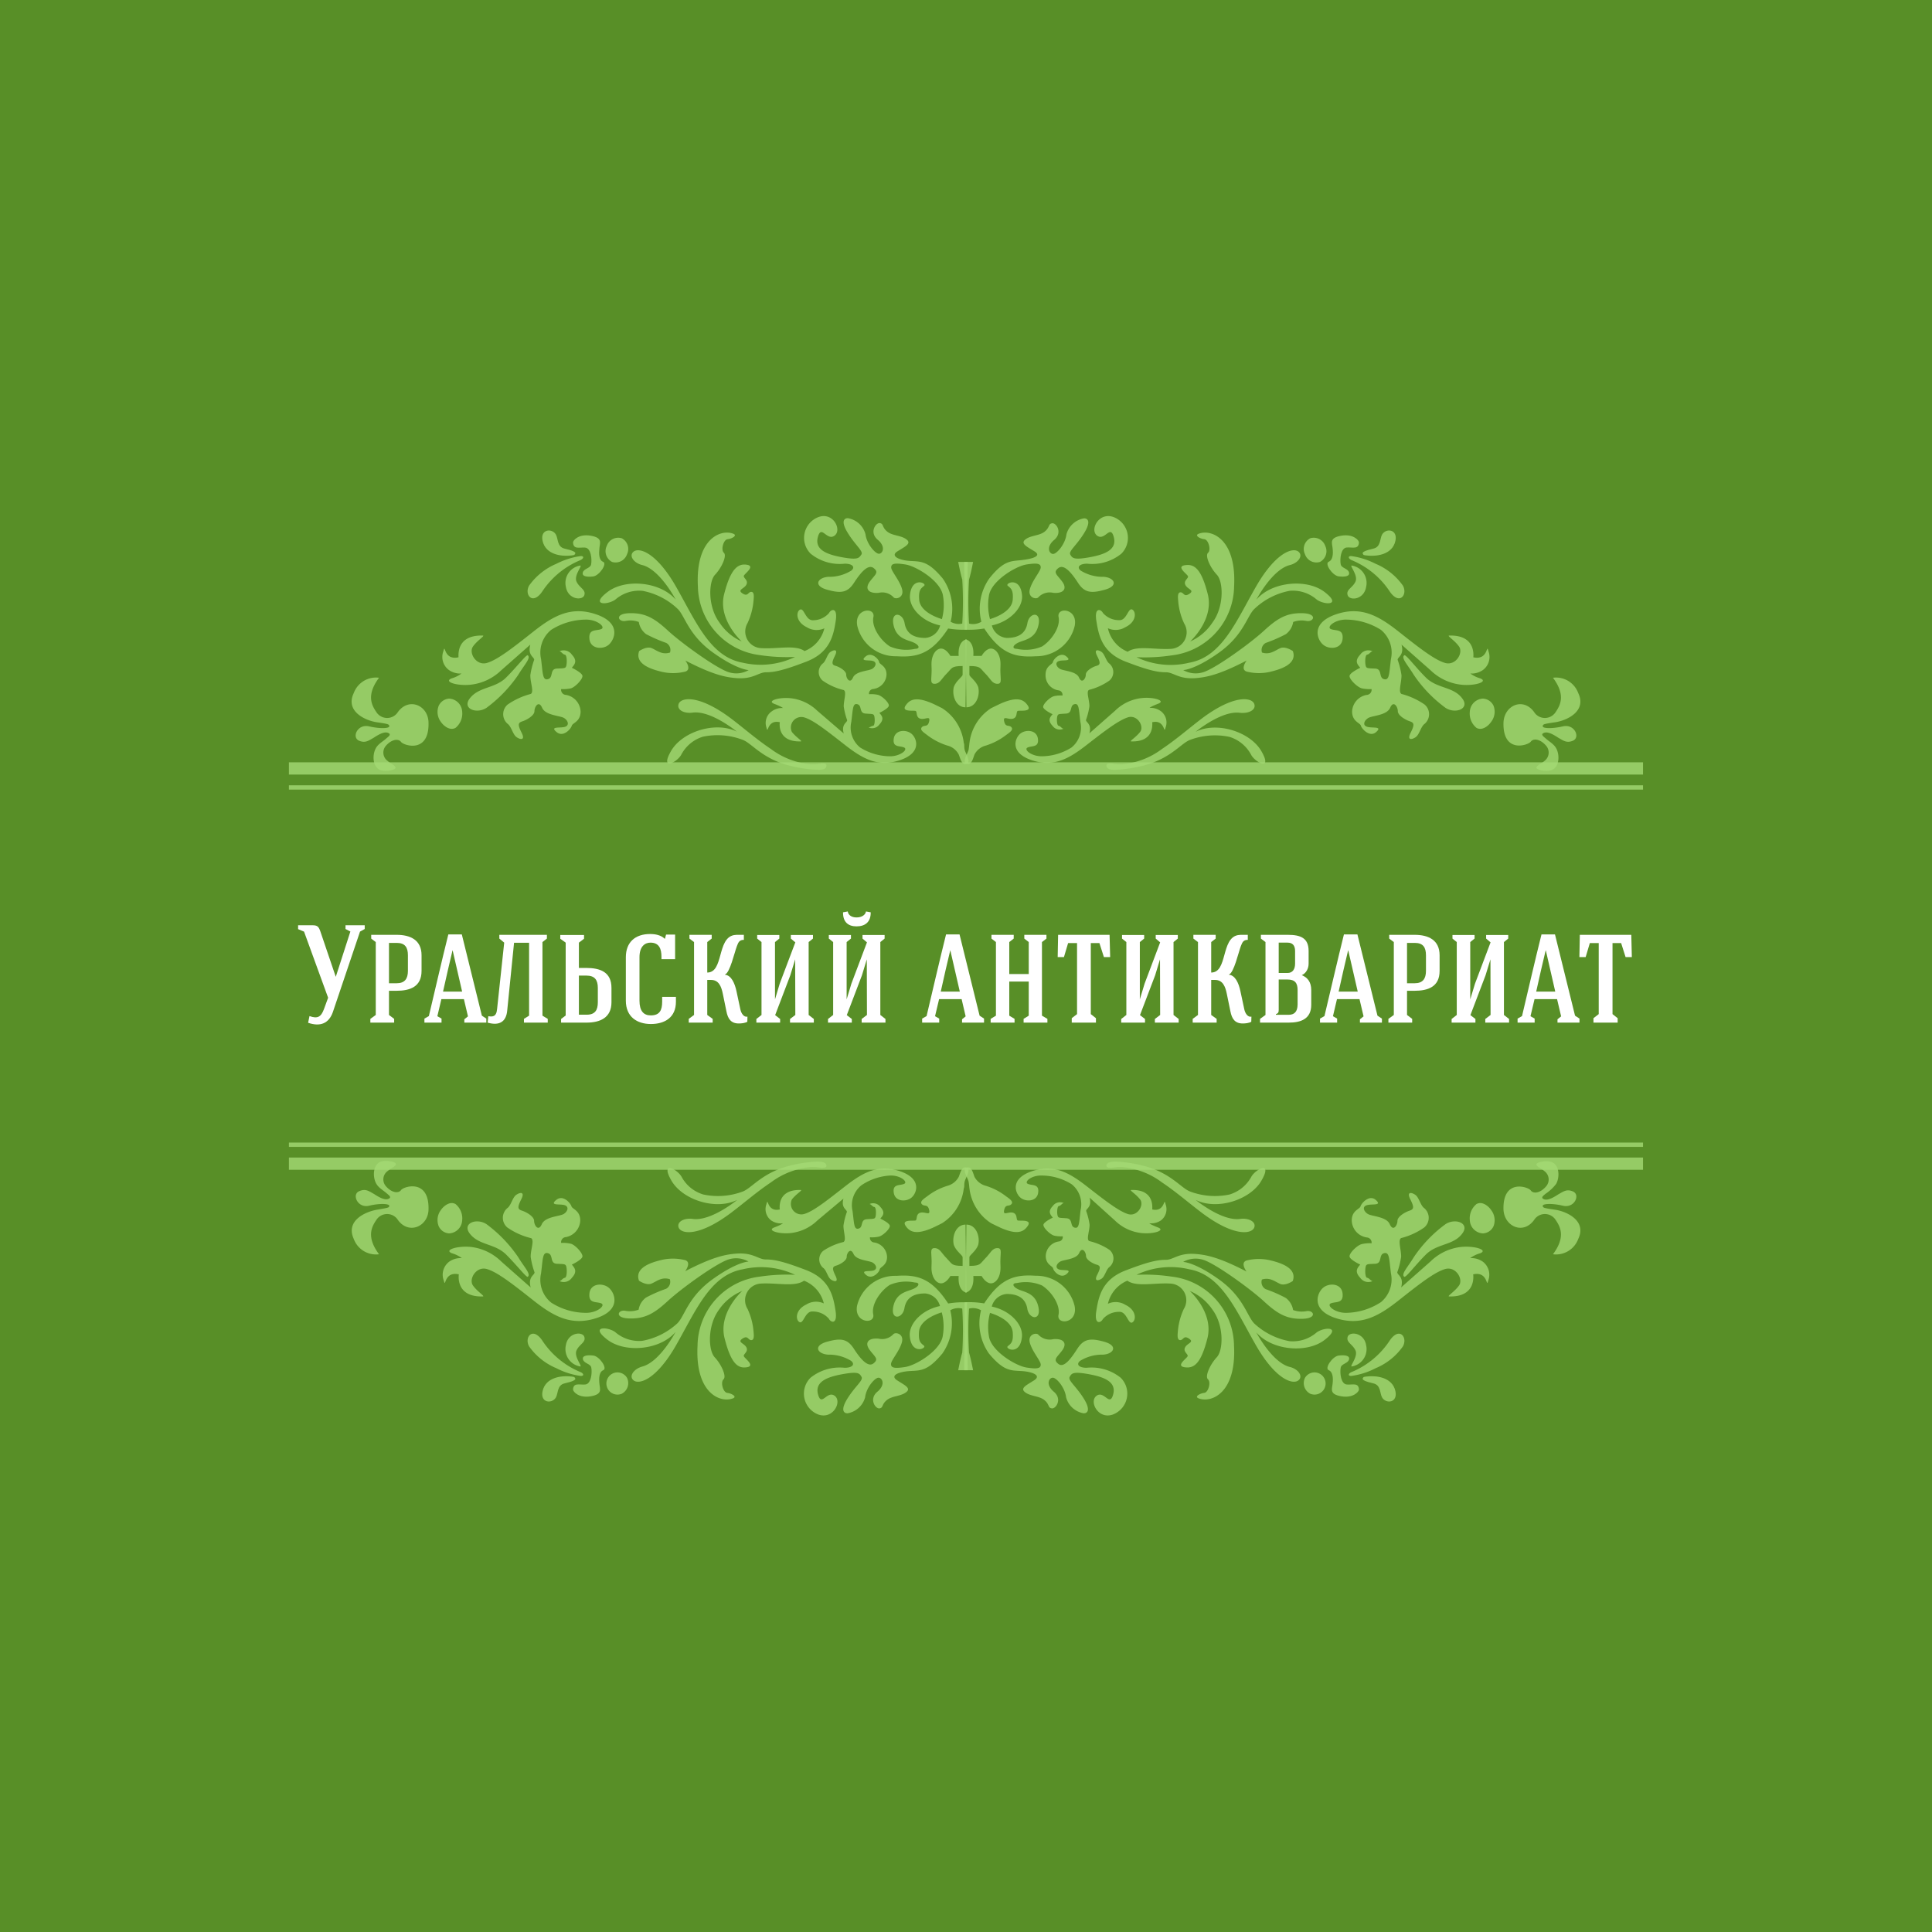 <?xml version="1.0" encoding="UTF-8" standalone="no"?> <svg xmlns="http://www.w3.org/2000/svg" xmlns:xlink="http://www.w3.org/1999/xlink" version="1.1" width="500" height="500" viewBox="0 0 500 500" xml:space="preserve"> <desc>Created with Fabric.js 3.6.3</desc> <defs> </defs> <rect x="0" y="0" width="100%" height="100%" fill="#588F27"></rect> <g transform="matrix(2.279 0 0 2.279 250 250)"> <g style=""> <g transform="matrix(1 0 0 1 -0.005 -22.435)"> <rect style="stroke: none; stroke-width: 1; stroke-dasharray: none; stroke-linecap: butt; stroke-dashoffset: 0; stroke-linejoin: miter; stroke-miterlimit: 4; fill: rgb(164,217,117); fill-rule: nonzero; opacity: 0.8;" x="-76.885" y="-0.695" rx="0" ry="0" width="153.77" height="1.39"></rect> </g> <g transform="matrix(1 0 0 1 -0.005 -20.275)"> <rect style="stroke: none; stroke-width: 1; stroke-dasharray: none; stroke-linecap: butt; stroke-dashoffset: 0; stroke-linejoin: miter; stroke-miterlimit: 4; fill: rgb(164,217,117); fill-rule: nonzero; opacity: 0.8;" x="-76.885" y="-0.245" rx="0" ry="0" width="153.77" height="0.49"></rect> </g> <g transform="matrix(1 0 0 1 -0.005 22.445)"> <rect style="stroke: none; stroke-width: 1; stroke-dasharray: none; stroke-linecap: butt; stroke-dashoffset: 0; stroke-linejoin: miter; stroke-miterlimit: 4; fill: rgb(164,217,117); fill-rule: nonzero; opacity: 0.8;" x="-76.885" y="-0.695" rx="0" ry="0" width="153.77" height="1.39"></rect> </g> <g transform="matrix(1 0 0 1 -0.005 20.295)"> <rect style="stroke: none; stroke-width: 1; stroke-dasharray: none; stroke-linecap: butt; stroke-dashoffset: 0; stroke-linejoin: miter; stroke-miterlimit: 4; fill: rgb(164,217,117); fill-rule: nonzero; opacity: 0.8;" x="-76.885" y="-0.245" rx="0" ry="0" width="153.77" height="0.49"></rect> </g> <g transform="matrix(1 0 0 1 -65.401 -27.457)"> <path style="stroke: none; stroke-width: 1; stroke-dasharray: none; stroke-linecap: butt; stroke-dashoffset: 0; stroke-linejoin: miter; stroke-miterlimit: 4; fill: rgb(164,217,117); fill-rule: nonzero; opacity: 0.8;" transform=" translate(-11.484, -23.638)" d="M 15.85 23.5 c 0 -2.05 -2.32 -3 -3.55 -1.14 a 1.45 1.45 0 0 1 -2.38 -0.11 c -0.6 -0.87 -1.09 -2 0.31 -3.89 A 2.69 2.69 0 0 0 7.36 20.1 c -1 2.08 1.32 3.13 2.64 3.32 s 1.39 0.23 1.39 0.46 s -1 0.3 -2.3 0 s -2 1.25 -1.13 1.63 c 0.7 0.3 1.08 0 1.67 -0.34 c 0.38 -0.24 1.11 -0.73 1.59 -0.56 s 0.08 0.43 -0.15 0.63 c -0.4 0.37 -0.93 0.62 -1.2 1.12 c -0.41 0.72 -0.4 2.09 0.47 2.47 c 0.6 0.26 1.81 0 1.77 -0.26 s -0.57 -0.46 -0.9 -0.76 A 1.17 1.17 0 0 1 11 26.1 c 0.64 -0.75 1.43 -0.86 1.73 -0.45 S 15.92 27 15.85 23.5 Z" stroke-linecap="round"></path> </g> <g transform="matrix(1 0 0 1 -58.606 -28.648)"> <path style="stroke: none; stroke-width: 1; stroke-dasharray: none; stroke-linecap: butt; stroke-dashoffset: 0; stroke-linejoin: miter; stroke-miterlimit: 4; fill: rgb(164,217,117); fill-rule: nonzero; opacity: 0.8;" transform=" translate(-18.279, -22.447)" d="M 18.19 20.73 a 1.56 1.56 0 0 1 1.48 1.45 a 2.1 2.1 0 0 1 -0.75 1.87 c -0.63 0.36 -1.34 -0.2 -1.67 -0.68 A 1.88 1.88 0 0 1 17 21.56 A 1.4 1.4 0 0 1 18.19 20.73 Z" stroke-linecap="round"></path> </g> <g transform="matrix(1 0 0 1 -53.135 -32.145)"> <path style="stroke: none; stroke-width: 1; stroke-dasharray: none; stroke-linecap: butt; stroke-dashoffset: 0; stroke-linejoin: miter; stroke-miterlimit: 4; fill: rgb(164,217,117); fill-rule: nonzero; opacity: 0.8;" transform=" translate(-23.75, -18.95)" d="M 27.13 15.82 c 0.35 0.31 -0.35 1 -1.11 2.24 a 15.52 15.52 0 0 1 -3.59 3.72 c -1.11 0.73 -2.81 0.11 -1.89 -1.08 c 1.05 -1.35 2.85 -1.09 4.13 -2.37 S 27 15.65 27.13 15.82 Z" stroke-linecap="round"></path> </g> <g transform="matrix(1 0 0 1 -49.702 -33.035)"> <path style="stroke: none; stroke-width: 1; stroke-dasharray: none; stroke-linecap: butt; stroke-dashoffset: 0; stroke-linejoin: miter; stroke-miterlimit: 4; fill: rgb(164,217,117); fill-rule: nonzero; opacity: 0.8;" transform=" translate(-27.183, -18.06)" d="M 22 13.57 c 0.33 0 -0.58 0.51 -1.1 1.24 s 0.37 2.22 1.58 1.87 s 3 -1.76 5.29 -3.57 s 4.3 -2.92 7.14 -1.94 S 37 14 36.33 14.6 s -2.1 0.51 -2.21 -0.65 s 0.76 -0.89 1.33 -1.11 s -0.47 -1.13 -1.81 -1.08 a 7.46 7.46 0 0 0 -3.86 1.16 a 3.33 3.33 0 0 0 -1.15 3.32 c 0.21 1.66 0.16 2.45 0.79 2.28 s 0.17 -1.16 1 -1.2 s 1 0 1.08 -0.34 s 0.08 -1.2 -0.17 -1.24 s -0.41 -0.38 -0.62 -0.38 a 1.13 1.13 0 0 1 1.42 0.38 c 0.74 0.79 0.2 1.2 0 1.49 c 0 0 1.16 0.55 1.2 0.92 S 32.5 19.44 32 19.57 a 4.29 4.29 0 0 1 -1.09 0.08 a 0.58 0.58 0 0 0 0.55 0.66 a 2 2 0 0 1 1.66 1.88 c 0 1.16 -0.91 1.29 -1 1.62 s -0.95 1.38 -1.74 0.71 s 0.41 -0.42 0.95 -0.58 s 0.38 -0.71 -0.08 -1 s -2.12 -0.29 -2.5 -1.17 s -0.87 -0.12 -0.87 0.38 s -0.87 1 -1.37 1.16 s -0.55 0.38 -0.09 1.29 s -0.16 0.8 -0.58 0.5 s -0.58 -1.2 -1 -1.5 a 1.44 1.44 0 0 1 0 -2.2 a 8.38 8.38 0 0 1 2.62 -1.2 c 0.39 -0.22 -0.05 -1.27 -0.05 -2.11 a 8.85 8.85 0 0 1 0.44 -1.77 c 0 -0.33 -0.77 -0.5 -0.44 -1.72 l -3.33 2.94 a 5.9 5.9 0 0 1 -3.44 1.61 c -1.5 0.17 -3.16 -0.33 -2.16 -0.72 a 3.38 3.38 0 0 0 1.11 -0.55 a 2.24 2.24 0 0 1 -1.43 -0.4 a 1.84 1.84 0 0 1 -0.63 -2.11 c 0.27 -1.07 -0.05 1.06 1.72 0.67 C 19.29 16 18.88 13.49 22 13.57 Z" stroke-linecap="round"></path> </g> <g transform="matrix(1 0 0 1 -14.202 -29.461)"> <path style="stroke: none; stroke-width: 1; stroke-dasharray: none; stroke-linecap: butt; stroke-dashoffset: 0; stroke-linejoin: miter; stroke-miterlimit: 4; fill: rgb(164,217,117); fill-rule: nonzero; opacity: 0.8;" transform=" translate(-62.683, -21.634)" d="M 58.11 25.59 c 0.29 0 -0.51 -0.44 -1 -1.08 a 1.19 1.19 0 0 1 1.39 -1.65 c 1.07 0.31 2.61 1.55 4.65 3.14 s 3.78 2.56 6.27 1.71 s 1.88 -2.5 1.26 -3 s -1.85 -0.45 -2 0.57 s 0.67 0.78 1.17 1 s -0.41 1 -1.59 1 a 6.51 6.51 0 0 1 -3.4 -1 a 2.91 2.91 0 0 1 -1 -2.91 c 0.19 -1.46 0.15 -2.16 0.7 -2 s 0.15 1 0.91 1.06 s 0.92 0 1 0.29 s 0.08 1.07 -0.14 1.1 S 66 24 65.81 24 a 1 1 0 0 0 1.24 -0.33 c 0.66 -0.7 0.19 -1.06 0 -1.32 c 0 0 1 -0.47 1.07 -0.8 s -0.77 -1.14 -1.25 -1.25 a 3.48 3.48 0 0 0 -1 -0.07 a 0.52 0.52 0 0 1 0.48 -0.59 A 1.73 1.73 0 0 0 67.86 18 c 0 -1 -0.81 -1.14 -0.84 -1.43 s -0.85 -1.21 -1.54 -0.62 s 0.37 0.36 0.84 0.51 s 0.33 0.62 -0.07 0.88 s -1.87 0.25 -2.2 1 s -0.77 0.11 -0.77 -0.33 s -0.77 -0.88 -1.2 -1 s -0.48 -0.33 -0.08 -1.14 s -0.14 -0.69 -0.51 -0.44 s -0.51 1.06 -0.88 1.32 a 1.27 1.27 0 0 0 0 1.94 A 7 7 0 0 0 63 19.76 c 0.35 0.2 0 1.12 0 1.86 a 7.78 7.78 0 0 0 0.39 1.56 c 0 0.29 -0.69 0.44 -0.39 1.51 L 60 22.11 a 5.16 5.16 0 0 0 -3 -1.42 c -1.31 -0.15 -2.78 0.29 -1.9 0.63 s 1 0.48 1 0.48 a 1.94 1.94 0 0 0 -1.25 0.36 A 1.6 1.6 0 0 0 54.22 24 c 0.23 0.94 0 -0.93 1.52 -0.59 C 55.74 23.42 55.37 25.67 58.11 25.59 Z" stroke-linecap="round"></path> </g> <g transform="matrix(1 0 0 1 14.194 -29.461)"> <path style="stroke: none; stroke-width: 1; stroke-dasharray: none; stroke-linecap: butt; stroke-dashoffset: 0; stroke-linejoin: miter; stroke-miterlimit: 4; fill: rgb(164,217,117); fill-rule: nonzero; opacity: 0.8;" transform=" translate(-91.079, -21.634)" d="M 95.66 25.59 c -0.29 0 0.51 -0.44 1 -1.08 s -0.33 -2 -1.4 -1.65 S 92.62 24.41 90.58 26 s -3.78 2.56 -6.27 1.71 s -1.87 -2.5 -1.26 -3 s 1.86 -0.45 2 0.57 s -0.66 0.78 -1.16 1 s 0.4 1 1.59 1 a 6.44 6.44 0 0 0 3.39 -1 a 2.91 2.91 0 0 0 1 -2.91 c -0.18 -1.46 -0.14 -2.16 -0.69 -2 s -0.15 1 -0.92 1.06 s -0.91 0 -1 0.29 s -0.07 1.07 0.15 1.1 s 0.36 0.33 0.55 0.33 a 1 1 0 0 1 -1.25 -0.33 c -0.66 -0.7 -0.18 -1.06 0 -1.32 c 0 0 -1 -0.47 -1.06 -0.8 s 0.77 -1.14 1.24 -1.25 a 3.49 3.49 0 0 1 0.95 -0.07 a 0.51 0.51 0 0 0 -0.47 -0.59 A 1.72 1.72 0 0 1 85.92 18 c 0 -1 0.8 -1.14 0.84 -1.43 s 0.84 -1.21 1.53 -0.62 s -0.36 0.36 -0.84 0.51 s -0.33 0.62 0.08 0.88 s 1.86 0.25 2.19 1 s 0.77 0.11 0.77 -0.33 s 0.77 -0.88 1.21 -1 s 0.48 -0.33 0.07 -1.14 s 0.15 -0.69 0.51 -0.44 s 0.52 1.06 0.88 1.32 a 1.27 1.27 0 0 1 0 1.94 a 7 7 0 0 1 -2.31 1.05 c -0.34 0.2 0.05 1.12 0.05 1.86 a 7.78 7.78 0 0 1 -0.39 1.56 c 0 0.29 0.68 0.44 0.39 1.51 l 2.93 -2.58 a 5.1 5.1 0 0 1 3 -1.42 c 1.32 -0.15 2.78 0.29 1.9 0.63 s -1 0.48 -1 0.48 a 2 2 0 0 1 1.26 0.36 A 1.6 1.6 0 0 1 99.55 24 c -0.23 0.94 0 -0.93 -1.51 -0.59 C 98 23.42 98.41 25.67 95.66 25.59 Z" stroke-linecap="round"></path> </g> <g transform="matrix(1 0 0 1 -46.243 -48.019)"> <path style="stroke: none; stroke-width: 1; stroke-dasharray: none; stroke-linecap: butt; stroke-dashoffset: 0; stroke-linejoin: miter; stroke-miterlimit: 4; fill: rgb(164,217,117); fill-rule: nonzero; opacity: 0.8;" transform=" translate(-30.642, -3.076)" d="M 31.8 4.5 c -0.77 0.06 -2.65 -0.06 -3 -1.69 c -0.29 -1.33 1.07 -1.46 1.51 -0.72 c 0.28 0.48 0.12 1.41 1 1.61 s 1.3 0.39 1.2 0.57 S 32.41 4.45 31.8 4.5 Z" stroke-linecap="round"></path> </g> <g transform="matrix(1 0 0 1 -46.628 -44.153)"> <path style="stroke: none; stroke-width: 1; stroke-dasharray: none; stroke-linecap: butt; stroke-dashoffset: 0; stroke-linejoin: miter; stroke-miterlimit: 4; fill: rgb(164,217,117); fill-rule: nonzero; opacity: 0.8;" transform=" translate(-30.257, -6.942)" d="M 33.08 4.55 a 8.73 8.73 0 0 0 -2.71 0.87 a 7.25 7.25 0 0 0 -3.1 2.48 c -0.56 1 0.36 2.26 1.46 0.72 A 9.55 9.55 0 0 1 33.11 5 C 33.52 4.8 33.52 4.5 33.08 4.55 Z" stroke-linecap="round"></path> </g> <g transform="matrix(1 0 0 1 -39.643 -47.229)"> <path style="stroke: none; stroke-width: 1; stroke-dasharray: none; stroke-linecap: butt; stroke-dashoffset: 0; stroke-linejoin: miter; stroke-miterlimit: 4; fill: rgb(164,217,117); fill-rule: nonzero; opacity: 0.8;" transform=" translate(-37.242, -3.866)" d="M 38.39 4.34 a 1.37 1.37 0 0 1 -1.7 0.87 a 1.38 1.38 0 0 1 -0.6 -1.82 a 1.38 1.38 0 0 1 1.7 -0.87 A 1.37 1.37 0 0 1 38.39 4.34 Z" stroke-linecap="round"></path> </g> <g transform="matrix(1 0 0 1 -44.398 -43.609)"> <path style="stroke: none; stroke-width: 1; stroke-dasharray: none; stroke-linecap: butt; stroke-dashoffset: 0; stroke-linejoin: miter; stroke-miterlimit: 4; fill: rgb(164,217,117); fill-rule: nonzero; opacity: 0.8;" transform=" translate(-32.487, -7.486)" d="M 33.08 5.62 c 0.27 0 -0.75 1.12 -0.42 1.83 s 1.09 0.91 0.88 1.54 s -1.84 0.51 -2.09 -0.94 A 2 2 0 0 1 33.08 5.62 Z" stroke-linecap="round"></path> </g> <g transform="matrix(1 0 0 1 -42.845 -46.558)"> <path style="stroke: none; stroke-width: 1; stroke-dasharray: none; stroke-linecap: butt; stroke-dashoffset: 0; stroke-linejoin: miter; stroke-miterlimit: 4; fill: rgb(164,217,117); fill-rule: nonzero; opacity: 0.8;" transform=" translate(-34.04, -4.537)" d="M 32.26 3 c 0 -0.26 0.66 -1 2 -0.77 s 1.07 0.75 1 1.38 S 35.18 5 35.68 5.2 s -0.44 1.58 -1.14 1.66 s -1.29 0 -1.17 -0.45 s 0.85 -0.48 0.94 -0.9 c 0.12 -0.58 0 -1.89 -0.69 -1.93 S 32.31 3.81 32.26 3 Z" stroke-linecap="round"></path> </g> <g transform="matrix(1 0 0 1 -28.162 -40.945)"> <path style="stroke: none; stroke-width: 1; stroke-dasharray: none; stroke-linecap: butt; stroke-dashoffset: 0; stroke-linejoin: miter; stroke-miterlimit: 4; fill: rgb(164,217,117); fill-rule: nonzero; opacity: 0.8;" transform=" translate(-48.723, -10.15)" d="M 39.09 4.08 c 0.61 -0.59 2.61 0 4.85 3.91 s 3.87 8 7.58 8.66 A 9 9 0 0 0 57.47 16 a 20.74 20.74 0 0 1 -4 -0.21 A 8 8 0 0 1 46.44 8 c -0.29 -5.41 2.58 -6.54 4 -6 c 0.56 0.2 -0.17 0.59 -0.63 0.63 s -0.79 1.21 -0.42 1.54 s -0.25 1.7 -1 2.49 s -0.84 3.63 0.49 5.42 a 5.83 5.83 0 0 0 2.54 2.16 s -2.74 -2.45 -2 -5.37 S 51 5.37 52 5.53 s -0.25 1 -0.34 1.25 s 0.54 0.5 0.29 1 s -1.08 0.58 -0.45 1 s 0.62 -0.17 1 -0.17 s 0.29 0.63 0.25 1.08 a 7.44 7.44 0 0 1 -0.67 2.46 A 1.89 1.89 0 0 0 53.64 15 c 1.79 0.12 3.87 -0.42 4.91 0.33 a 3.71 3.71 0 0 0 2.25 -2.58 a 2.11 2.11 0 0 1 -2 -0.13 c -1.29 -0.62 -1.21 -1.79 -0.75 -2 s 0.62 1.29 1.5 1.21 A 2.39 2.39 0 0 0 61.34 11 c 0.2 -0.42 1 -0.71 0.75 0.91 s -0.63 3.58 -3.33 4.62 s -3.71 1.21 -4.58 1.21 s -1.42 0.79 -3.29 0.67 c -1.29 -0.09 -2.74 -0.38 -5.87 -2 c 0 0 0.75 1 0 1.25 a 5.66 5.66 0 0 1 -2.79 0 c -1 -0.25 -3 -0.83 -2.46 -2.33 c 0 0 0.83 -0.58 1.42 -0.33 s 1.16 0.79 2.08 0.5 a 0.91 0.91 0 0 0 -0.42 -1.09 a 17.15 17.15 0 0 1 -2.29 -1 a 2.14 2.14 0 0 1 -0.83 -1.38 a 2.74 2.74 0 0 0 -1.5 -0.12 c -0.83 0.16 -1.33 -0.84 0.46 -0.88 s 2.83 0.58 4.37 2 s 5.58 4.33 6.91 4.71 a 2.83 2.83 0 0 0 2.24 -0.25 s -1.28 0 -4.07 -2 s -3.17 -4.16 -4 -4.95 a 7.94 7.94 0 0 0 -4 -2.05 a 4.13 4.13 0 0 0 -3.08 1 c -0.88 0.63 -2.91 0.68 -0.88 -0.87 s 6 -1.17 7.74 0.87 c 0 0 -1.75 -3.35 -3.74 -3.91 C 39.2 5.37 38.59 4.56 39.09 4.08 Z" stroke-linecap="round"></path> </g> <g transform="matrix(1 0 0 1 -24.89 -26.285)"> <path style="stroke: none; stroke-width: 1; stroke-dasharray: none; stroke-linecap: butt; stroke-dashoffset: 0; stroke-linejoin: miter; stroke-miterlimit: 4; fill: rgb(164,217,117); fill-rule: nonzero; opacity: 0.8;" transform=" translate(-51.995, -24.81)" d="M 44.26 21.31 c 0.33 -0.77 2.4 -1 6 1.72 c 1.49 1.14 2.91 2.38 4.47 3.42 a 8.85 8.85 0 0 0 4.53 1.74 a 5.26 5.26 0 0 0 1.19 -0.09 c 0.26 0 0.71 -0.05 0.56 0.38 s -1 0.34 -1.36 0.32 a 16.63 16.63 0 0 1 -2.53 -0.39 c -3.34 -0.76 -4.53 -2.61 -5.6 -3 A 8 8 0 0 0 47 25.06 a 4.15 4.15 0 0 0 -2.47 2.08 c -0.56 0.92 -2.42 1.76 -1.14 -0.46 s 5.07 -3.4 7.47 -2.2 c 0 0 -2.92 -2.42 -5 -2.16 C 44.85 22.46 44 22 44.26 21.31 Z" stroke-linecap="round"></path> </g> <g transform="matrix(1 0 0 1 24.965 -26.285)"> <path style="stroke: none; stroke-width: 1; stroke-dasharray: none; stroke-linecap: butt; stroke-dashoffset: 0; stroke-linejoin: miter; stroke-miterlimit: 4; fill: rgb(164,217,117); fill-rule: nonzero; opacity: 0.8;" transform=" translate(-101.85, -24.81)" d="M 109.61 21.31 c -0.33 -0.77 -2.4 -1 -6 1.72 c -1.49 1.14 -2.91 2.38 -4.47 3.42 a 8.85 8.85 0 0 1 -4.53 1.74 a 5.26 5.26 0 0 1 -1.19 -0.09 c -0.26 0 -0.71 -0.05 -0.56 0.38 s 1 0.34 1.36 0.32 a 16.5 16.5 0 0 0 2.52 -0.39 c 3.35 -0.76 4.53 -2.61 5.61 -3 a 8 8 0 0 1 4.47 -0.33 a 4.18 4.18 0 0 1 2.47 2.08 c 0.56 0.92 2.42 1.76 1.14 -0.46 s -5.07 -3.4 -7.47 -2.2 c 0 0 2.92 -2.42 5 -2.16 C 109 22.46 109.88 22 109.61 21.31 Z" stroke-linecap="round"></path> </g> <g transform="matrix(1 0 0 1 -9.096 -43.12)"> <path style="stroke: none; stroke-width: 1; stroke-dasharray: none; stroke-linecap: butt; stroke-dashoffset: 0; stroke-linejoin: miter; stroke-miterlimit: 4; fill: rgb(164,217,117); fill-rule: nonzero; opacity: 0.8;" transform=" translate(-67.789, -7.975)" d="M 77.08 5.21 H 76 s 0.26 1.36 0.46 2 a 41.21 41.21 0 0 1 0 5 A 1.82 1.82 0 0 1 75.14 12 a 6 6 0 0 0 -0.89 -4.9 c -1.66 -2 -2.45 -1.93 -3.68 -2 S 68.22 4.55 69.11 4 s 1.63 -0.89 1 -1.36 s -1.59 -0.39 -2.19 -0.89 S 67.56 0.87 67.1 0.8 s -1.23 1.06 -0.24 1.89 s 0.53 1.63 0.11 1.59 s -1.37 -1.13 -1.5 -2.22 a 2.5 2.5 0 0 0 -2 -1.82 c -0.49 0 -0.78 0.44 0 1.69 C 64.34 3.35 65.27 4 65 4.38 s -0.36 0.63 -2.18 0.3 s -3.15 -0.89 -2.75 -2.32 s 1 0.5 1.88 -0.13 S 61.83 -0.49 60.14 0.11 a 2.53 2.53 0 0 0 -0.89 4.17 a 5.25 5.25 0 0 0 3.87 1.13 c 0.89 0 1.22 0.4 0.73 0.79 a 4.76 4.76 0 0 1 -2.59 0.7 c -1.19 0.07 -1.78 1 -0.16 1.46 s 2.35 0.33 3.08 -0.8 s 1.59 -2.15 2.22 -1.65 s 0.17 0.72 -0.43 1.52 s -0.2 1.39 1 1.29 a 1.75 1.75 0 0 1 1.71 0.53 c 0.27 0.24 1.23 0 0.93 -1 s -1.22 -2 -1.22 -2.42 s 0.36 -0.53 1.62 -0.33 s 4.08 1.92 4.27 3.61 a 6.11 6.11 0 0 1 -0.13 2.59 s -2.46 -0.66 -2.58 -2.19 c -0.09 -1.12 0.2 -1.29 0.56 -1.59 S 70.71 6.82 70.52 9 c -0.12 1.44 1.42 3 3.43 3.42 a 1.9 1.9 0 0 1 -1.69 1.42 c -1.32 0 -2.15 -0.5 -2.35 -1.69 s -1.59 -1.39 -1.26 0.2 s 1.56 1.69 2.26 2 s 0.79 0.73 0.19 0.73 a 4.7 4.7 0 0 1 -2.85 -0.27 c -1 -0.63 -2.12 -2.15 -1.88 -3.34 s -2.22 -1 -1.83 1 A 4.47 4.47 0 0 0 69 15.92 c 2.38 0.16 4 -0.3 5.86 -3.15 A 10.3 10.3 0 0 0 77 12.9 Z" stroke-linecap="round"></path> </g> <g transform="matrix(1 0 0 1 -1.951 -33.235)"> <path style="stroke: none; stroke-width: 1; stroke-dasharray: none; stroke-linecap: butt; stroke-dashoffset: 0; stroke-linejoin: miter; stroke-miterlimit: 4; fill: rgb(164,217,117); fill-rule: nonzero; opacity: 0.8;" transform=" translate(-74.934, -17.86)" d="M 76.93 14 s -1 0.12 -0.88 1.88 l -0.94 0 s -0.42 -0.78 -1 -0.83 s -1.22 0.69 -1.14 2 s -0.28 2 0.34 2 s 0.77 -0.55 1.38 -1.16 s 0.5 -0.86 1.81 -0.86 v 1 c 0 0.19 -0.78 0.72 -1 1.38 c -0.23 0.94 0.22 2.31 1.33 2.31 Z" stroke-linecap="round"></path> </g> <g transform="matrix(1 0 0 1 65.401 -27.457)"> <path style="stroke: none; stroke-width: 1; stroke-dasharray: none; stroke-linecap: butt; stroke-dashoffset: 0; stroke-linejoin: miter; stroke-miterlimit: 4; fill: rgb(164,217,117); fill-rule: nonzero; opacity: 0.8;" transform=" translate(-142.286, -23.638)" d="M 137.92 23.5 c 0.05 -2.05 2.32 -3 3.55 -1.14 a 1.45 1.45 0 0 0 2.38 -0.11 c 0.6 -0.87 1.09 -2 -0.31 -3.89 a 2.69 2.69 0 0 1 2.87 1.74 c 1 2.08 -1.32 3.13 -2.64 3.32 s -1.39 0.23 -1.39 0.46 s 1 0.3 2.3 0 s 2 1.25 1.13 1.63 c -0.7 0.3 -1.08 0 -1.67 -0.34 c -0.38 -0.24 -1.11 -0.73 -1.59 -0.56 s -0.08 0.43 0.15 0.63 c 0.4 0.37 0.92 0.62 1.2 1.12 c 0.41 0.72 0.4 2.09 -0.47 2.47 c -0.6 0.26 -1.81 0 -1.77 -0.26 s 0.57 -0.46 0.91 -0.76 a 1.18 1.18 0 0 0 0.18 -1.74 c -0.64 -0.75 -1.43 -0.86 -1.73 -0.45 S 137.85 27 137.92 23.5 Z" stroke-linecap="round"></path> </g> <g transform="matrix(1 0 0 1 58.616 -28.648)"> <path style="stroke: none; stroke-width: 1; stroke-dasharray: none; stroke-linecap: butt; stroke-dashoffset: 0; stroke-linejoin: miter; stroke-miterlimit: 4; fill: rgb(164,217,117); fill-rule: nonzero; opacity: 0.8;" transform=" translate(-135.501, -22.447)" d="M 135.58 20.73 a 1.56 1.56 0 0 0 -1.48 1.45 a 2.1 2.1 0 0 0 0.75 1.87 c 0.63 0.36 1.35 -0.2 1.67 -0.68 a 1.88 1.88 0 0 0 0.28 -1.81 A 1.4 1.4 0 0 0 135.58 20.73 Z" stroke-linecap="round"></path> </g> <g transform="matrix(1 0 0 1 53.135 -32.145)"> <path style="stroke: none; stroke-width: 1; stroke-dasharray: none; stroke-linecap: butt; stroke-dashoffset: 0; stroke-linejoin: miter; stroke-miterlimit: 4; fill: rgb(164,217,117); fill-rule: nonzero; opacity: 0.8;" transform=" translate(-130.02, -18.95)" d="M 126.64 15.82 c -0.35 0.31 0.35 1 1.11 2.24 a 15.15 15.15 0 0 0 3.59 3.72 c 1.11 0.73 2.81 0.11 1.89 -1.08 c -1 -1.35 -2.85 -1.09 -4.13 -2.37 S 126.82 15.65 126.64 15.82 Z" stroke-linecap="round"></path> </g> <g transform="matrix(1 0 0 1 49.687 -33.035)"> <path style="stroke: none; stroke-width: 1; stroke-dasharray: none; stroke-linecap: butt; stroke-dashoffset: 0; stroke-linejoin: miter; stroke-miterlimit: 4; fill: rgb(164,217,117); fill-rule: nonzero; opacity: 0.8;" transform=" translate(-126.572, -18.06)" d="M 131.77 13.57 c -0.33 0 0.58 0.51 1.1 1.24 s -0.37 2.22 -1.58 1.87 s -3 -1.76 -5.29 -3.57 s -4.3 -2.92 -7.13 -1.94 s -2.14 2.83 -1.44 3.43 s 2.11 0.51 2.22 -0.65 s -0.76 -0.89 -1.32 -1.11 s 0.46 -1.13 1.8 -1.08 A 7.53 7.53 0 0 1 124 12.92 a 3.35 3.35 0 0 1 1.14 3.32 c -0.21 1.66 -0.16 2.45 -0.79 2.28 s -0.16 -1.16 -1 -1.2 s -1 0 -1.08 -0.34 s -0.08 -1.2 0.17 -1.24 s 0.41 -0.38 0.62 -0.38 a 1.11 1.11 0 0 0 -1.41 0.38 c -0.75 0.79 -0.21 1.2 0 1.49 c 0 0 -1.17 0.55 -1.21 0.92 s 0.87 1.29 1.41 1.42 a 4.29 4.29 0 0 0 1.09 0.08 a 0.58 0.58 0 0 1 -0.55 0.66 a 2 2 0 0 0 -1.66 1.88 c 0 1.16 0.92 1.29 1 1.62 s 1 1.38 1.74 0.71 s -0.41 -0.42 -1 -0.58 s -0.38 -0.71 0.08 -1 s 2.12 -0.29 2.5 -1.17 s 0.87 -0.12 0.87 0.38 s 0.88 1 1.37 1.16 s 0.55 0.38 0.09 1.29 s 0.16 0.8 0.58 0.5 s 0.58 -1.2 1 -1.5 a 1.44 1.44 0 0 0 0 -2.2 a 8.38 8.38 0 0 0 -2.62 -1.2 c -0.39 -0.22 0 -1.27 0 -2.11 a 8.85 8.85 0 0 0 -0.44 -1.77 c 0 -0.33 0.77 -0.5 0.44 -1.72 l 3.33 2.94 a 5.9 5.9 0 0 0 3.44 1.61 c 1.5 0.17 3.16 -0.33 2.17 -0.72 a 3.4 3.4 0 0 1 -1.12 -0.55 a 2.24 2.24 0 0 0 1.43 -0.4 a 1.84 1.84 0 0 0 0.63 -2.11 c -0.27 -1.07 0.05 1.06 -1.72 0.67 C 134.48 16 134.89 13.49 131.77 13.57 Z" stroke-linecap="round"></path> </g> <g transform="matrix(1 0 0 1 46.922 -48.019)"> <path style="stroke: none; stroke-width: 1; stroke-dasharray: none; stroke-linecap: butt; stroke-dashoffset: 0; stroke-linejoin: miter; stroke-miterlimit: 4; fill: rgb(164,217,117); fill-rule: nonzero; opacity: 0.8;" transform=" translate(-123.807, -3.076)" d="M 122.65 4.5 c 0.77 0.06 2.65 -0.06 3 -1.69 c 0.28 -1.33 -1.07 -1.46 -1.51 -0.72 c -0.28 0.48 -0.12 1.41 -1 1.61 s -1.3 0.39 -1.2 0.57 S 122 4.45 122.65 4.5 Z" stroke-linecap="round"></path> </g> <g transform="matrix(1 0 0 1 46.628 -44.153)"> <path style="stroke: none; stroke-width: 1; stroke-dasharray: none; stroke-linecap: butt; stroke-dashoffset: 0; stroke-linejoin: miter; stroke-miterlimit: 4; fill: rgb(164,217,117); fill-rule: nonzero; opacity: 0.8;" transform=" translate(-123.513, -6.942)" d="M 120.69 4.55 a 8.65 8.65 0 0 1 2.71 0.87 a 7.19 7.19 0 0 1 3.1 2.48 c 0.56 1 -0.36 2.26 -1.46 0.72 A 9.55 9.55 0 0 0 120.66 5 C 120.25 4.8 120.25 4.5 120.69 4.55 Z" stroke-linecap="round"></path> </g> <g transform="matrix(1 0 0 1 39.643 -47.229)"> <path style="stroke: none; stroke-width: 1; stroke-dasharray: none; stroke-linecap: butt; stroke-dashoffset: 0; stroke-linejoin: miter; stroke-miterlimit: 4; fill: rgb(164,217,117); fill-rule: nonzero; opacity: 0.8;" transform=" translate(-116.528, -3.866)" d="M 115.38 4.34 a 1.37 1.37 0 0 0 1.7 0.87 a 1.38 1.38 0 0 0 0.6 -1.82 a 1.38 1.38 0 0 0 -1.7 -0.87 A 1.37 1.37 0 0 0 115.38 4.34 Z" stroke-linecap="round"></path> </g> <g transform="matrix(1 0 0 1 44.397 -43.602)"> <path style="stroke: none; stroke-width: 1; stroke-dasharray: none; stroke-linecap: butt; stroke-dashoffset: 0; stroke-linejoin: miter; stroke-miterlimit: 4; fill: rgb(164,217,117); fill-rule: nonzero; opacity: 0.8;" transform=" translate(-121.282, -7.493)" d="M 120.69 5.62 c -0.27 0 0.75 1.12 0.42 1.83 S 120 8.36 120.23 9 s 1.84 0.51 2.09 -0.94 A 2 2 0 0 0 120.69 5.62 Z" stroke-linecap="round"></path> </g> <g transform="matrix(1 0 0 1 42.835 -46.563)"> <path style="stroke: none; stroke-width: 1; stroke-dasharray: none; stroke-linecap: butt; stroke-dashoffset: 0; stroke-linejoin: miter; stroke-miterlimit: 4; fill: rgb(164,217,117); fill-rule: nonzero; opacity: 0.8;" transform=" translate(-119.72, -4.532)" d="M 121.51 3 c 0 -0.26 -0.66 -1 -2 -0.77 s -1.08 0.75 -1 1.38 s 0.06 1.37 -0.44 1.58 s 0.44 1.58 1.14 1.66 s 1.29 0 1.17 -0.45 s -0.85 -0.48 -0.94 -0.9 c -0.12 -0.58 0 -1.89 0.69 -1.93 S 121.46 3.81 121.51 3 Z" stroke-linecap="round"></path> </g> <g transform="matrix(1 0 0 1 28.171 -40.945)"> <path style="stroke: none; stroke-width: 1; stroke-dasharray: none; stroke-linecap: butt; stroke-dashoffset: 0; stroke-linejoin: miter; stroke-miterlimit: 4; fill: rgb(164,217,117); fill-rule: nonzero; opacity: 0.8;" transform=" translate(-105.056, -10.15)" d="M 114.68 4.08 c -0.61 -0.59 -2.6 0 -4.85 3.91 s -3.87 8 -7.58 8.66 a 9 9 0 0 1 -6 -0.62 a 20.74 20.74 0 0 0 4 -0.21 A 8 8 0 0 0 107.33 8 c 0.29 -5.41 -2.58 -6.54 -4 -6 c -0.57 0.2 0.16 0.59 0.62 0.63 s 0.79 1.21 0.42 1.54 s 0.25 1.7 1 2.49 s 0.84 3.63 -0.49 5.42 a 5.83 5.83 0 0 1 -2.54 2.16 s 2.74 -2.45 2 -5.37 s -1.54 -3.45 -2.59 -3.29 s 0.25 1 0.34 1.25 s -0.54 0.5 -0.29 1 s 1.08 0.58 0.45 1 s -0.62 -0.17 -1 -0.17 s -0.3 0.63 -0.26 1.08 a 7.44 7.44 0 0 0 0.67 2.46 a 1.89 1.89 0 0 1 -1.5 2.88 c -1.79 0.12 -3.87 -0.42 -4.91 0.33 A 3.73 3.73 0 0 1 93 12.74 a 2.11 2.11 0 0 0 2 -0.13 c 1.29 -0.62 1.21 -1.79 0.75 -2 s -0.62 1.29 -1.49 1.21 A 2.4 2.4 0 0 1 92.43 11 c -0.2 -0.42 -1 -0.71 -0.74 0.91 s 0.62 3.58 3.32 4.62 s 3.71 1.21 4.58 1.21 s 1.42 0.79 3.29 0.67 c 1.29 -0.09 2.75 -0.38 5.87 -2 c 0 0 -0.75 1 0 1.25 a 5.67 5.67 0 0 0 2.79 0 c 1 -0.25 3 -0.83 2.46 -2.33 c 0 0 -0.83 -0.58 -1.42 -0.33 s -1.16 0.79 -2.08 0.5 a 0.91 0.91 0 0 1 0.42 -1.09 a 17.15 17.15 0 0 0 2.29 -1 a 2.14 2.14 0 0 0 0.83 -1.38 a 2.74 2.74 0 0 1 1.5 -0.12 c 0.83 0.16 1.33 -0.84 -0.46 -0.88 s -2.83 0.58 -4.37 2 s -5.57 4.33 -6.91 4.71 a 2.86 2.86 0 0 1 -2.25 -0.25 s 1.3 0 4.09 -2 s 3.16 -4.16 4 -4.95 a 7.94 7.94 0 0 1 4 -2.05 a 4.13 4.13 0 0 1 3.08 1 c 0.88 0.63 2.91 0.68 0.88 -0.87 s -6 -1.17 -7.74 0.87 c 0 0 1.75 -3.35 3.74 -3.91 C 114.57 5.37 115.18 4.56 114.68 4.08 Z" stroke-linecap="round"></path> </g> <g transform="matrix(1 0 0 1 9.096 -43.12)"> <path style="stroke: none; stroke-width: 1; stroke-dasharray: none; stroke-linecap: butt; stroke-dashoffset: 0; stroke-linejoin: miter; stroke-miterlimit: 4; fill: rgb(164,217,117); fill-rule: nonzero; opacity: 0.8;" transform=" translate(-85.981, -7.975)" d="M 76.69 5.21 h 1 s -0.26 1.36 -0.46 2 a 41.21 41.21 0 0 0 0 5 A 1.82 1.82 0 0 0 78.63 12 a 6 6 0 0 1 0.89 -4.9 C 81.18 5 82 5.14 83.2 5 S 85.55 4.55 84.65 4 s -1.62 -0.89 -1 -1.36 s 1.59 -0.39 2.19 -0.89 s 0.36 -0.86 0.83 -0.93 s 1.22 1.06 0.23 1.89 s -0.53 1.63 -0.1 1.59 s 1.36 -1.13 1.49 -2.22 a 2.5 2.5 0 0 1 2 -1.82 c 0.49 0 0.78 0.44 0 1.69 C 89.43 3.35 88.5 4 88.73 4.38 s 0.36 0.63 2.18 0.3 s 3.15 -0.89 2.75 -2.32 s -1 0.5 -1.88 -0.13 S 91.94 -0.49 93.63 0.11 a 2.53 2.53 0 0 1 0.89 4.17 a 5.25 5.25 0 0 1 -3.87 1.13 c -0.89 0 -1.22 0.4 -0.73 0.79 a 4.76 4.76 0 0 0 2.59 0.7 c 1.19 0.07 1.78 1 0.16 1.46 s -2.35 0.33 -3.08 -0.8 S 88 5.41 87.37 5.91 s -0.17 0.72 0.43 1.52 s 0.2 1.39 -1 1.29 a 1.77 1.77 0 0 0 -1.72 0.53 c -0.27 0.24 -1.23 0 -0.93 -1 s 1.22 -2 1.22 -2.42 s -0.36 -0.53 -1.62 -0.33 s -4.08 1.92 -4.27 3.61 a 6.11 6.11 0 0 0 0.13 2.59 s 2.46 -0.66 2.58 -2.19 c 0.09 -1.12 -0.2 -1.29 -0.56 -1.59 S 83.06 6.82 83.25 9 c 0.12 1.44 -1.42 3 -3.43 3.42 a 1.9 1.9 0 0 0 1.69 1.42 c 1.32 0 2.15 -0.5 2.35 -1.69 s 1.59 -1.39 1.26 0.2 s -1.56 1.69 -2.25 2 s -0.8 0.73 -0.2 0.73 a 4.7 4.7 0 0 0 2.85 -0.27 c 1 -0.63 2.12 -2.15 1.88 -3.34 s 2.22 -1 1.83 1 a 4.47 4.47 0 0 1 -4.41 3.45 c -2.39 0.16 -4 -0.3 -5.86 -3.15 a 10.3 10.3 0 0 1 -2.22 0.13 Z" stroke-linecap="round"></path> </g> <g transform="matrix(1 0 0 1 1.951 -33.235)"> <path style="stroke: none; stroke-width: 1; stroke-dasharray: none; stroke-linecap: butt; stroke-dashoffset: 0; stroke-linejoin: miter; stroke-miterlimit: 4; fill: rgb(164,217,117); fill-rule: nonzero; opacity: 0.8;" transform=" translate(-78.836, -17.86)" d="M 76.84 14 s 1 0.12 0.88 1.88 l 0.94 0 s 0.42 -0.78 1 -0.83 s 1.22 0.69 1.14 2 s 0.28 2 -0.34 2 s -0.77 -0.55 -1.38 -1.16 s -0.5 -0.86 -1.81 -0.86 v 1 c 0 0.19 0.78 0.72 1 1.38 c 0.24 0.94 -0.23 2.31 -1.34 2.31 Z" stroke-linecap="round"></path> </g> <g transform="matrix(1 0 0 1 -3.343 -26.607)"> <path style="stroke: none; stroke-width: 1; stroke-dasharray: none; stroke-linecap: butt; stroke-dashoffset: 0; stroke-linejoin: miter; stroke-miterlimit: 4; fill: rgb(164,217,117); fill-rule: nonzero; opacity: 0.8;" transform=" translate(-73.542, -24.488)" d="M 73.09 21.29 c -1.82 -0.8 -2.58 -0.51 -3.07 0.24 s 0.93 0.52 1.14 0.6 s 0 0.73 0.54 0.88 s 1.16 -0.4 1 0.31 s -0.55 0.35 -0.83 0.66 s 0.27 0.63 0.63 0.91 a 7.4 7.4 0 0 0 2.26 1.17 a 2 2 0 0 1 1.29 1 c 0.16 0.33 0.31 1.26 0.89 1.08 s -0.13 -1.22 -0.21 -1.61 s 0 -0.52 -0.1 -0.78 a 5.38 5.38 0 0 0 -2.47 -3.94 C 73.78 21.62 73.42 21.44 73.09 21.29 Z" stroke-linecap="round"></path> </g> <g transform="matrix(1 0 0 1 3.491 -26.607)"> <path style="stroke: none; stroke-width: 1; stroke-dasharray: none; stroke-linecap: butt; stroke-dashoffset: 0; stroke-linejoin: miter; stroke-miterlimit: 4; fill: rgb(164,217,117); fill-rule: nonzero; opacity: 0.8;" transform=" translate(-80.376, -24.488)" d="M 80.83 21.29 c 1.83 -0.8 2.59 -0.51 3.08 0.24 s -0.94 0.52 -1.15 0.6 s 0 0.73 -0.54 0.88 s -1.16 -0.4 -1 0.31 s 0.54 0.35 0.82 0.66 s -0.26 0.63 -0.63 0.91 a 7.4 7.4 0 0 1 -2.26 1.17 a 2 2 0 0 0 -1.29 1 c -0.15 0.33 -0.3 1.26 -0.89 1.08 s 0.14 -1.22 0.21 -1.61 s 0.06 -0.52 0.1 -0.78 a 5.44 5.44 0 0 1 2.47 -3.94 C 80.14 21.62 80.51 21.44 80.83 21.29 Z" stroke-linecap="round"></path> </g> <g transform="matrix(1 0 0 1 -65.392 27.442)"> <path style="stroke: none; stroke-width: 1; stroke-dasharray: none; stroke-linecap: butt; stroke-dashoffset: 0; stroke-linejoin: miter; stroke-miterlimit: 4; fill: rgb(164,217,117); fill-rule: nonzero; opacity: 0.8;" transform=" translate(-11.493, -78.537)" d="M 15.85 78.7 c 0 2 -2.32 3 -3.55 1.13 a 1.45 1.45 0 0 0 -2.38 0.11 c -0.6 0.87 -1.09 2 0.31 3.89 a 2.69 2.69 0 0 1 -2.87 -1.74 C 6.41 80 8.68 79 10 78.77 s 1.39 -0.23 1.39 -0.45 s -1 -0.31 -2.3 0 S 7.09 77 8 76.66 c 0.7 -0.31 1.08 0 1.67 0.33 c 0.38 0.24 1.11 0.73 1.59 0.56 s 0.08 -0.43 -0.15 -0.63 c -0.4 -0.36 -0.93 -0.62 -1.2 -1.12 c -0.41 -0.72 -0.4 -2.09 0.47 -2.47 c 0.6 -0.26 1.81 0 1.77 0.27 s -0.57 0.45 -0.9 0.75 A 1.17 1.17 0 0 0 11 76.09 c 0.64 0.75 1.43 0.87 1.73 0.45 S 15.92 75.22 15.85 78.7 Z" stroke-linecap="round"></path> </g> <g transform="matrix(1 0 0 1 -58.607 28.643)"> <path style="stroke: none; stroke-width: 1; stroke-dasharray: none; stroke-linecap: butt; stroke-dashoffset: 0; stroke-linejoin: miter; stroke-miterlimit: 4; fill: rgb(164,217,117); fill-rule: nonzero; opacity: 0.8;" transform=" translate(-18.278, -79.738)" d="M 18.19 81.46 A 1.56 1.56 0 0 0 19.67 80 a 2.11 2.11 0 0 0 -0.75 -1.87 c -0.63 -0.36 -1.34 0.2 -1.67 0.68 A 1.89 1.89 0 0 0 17 80.63 A 1.38 1.38 0 0 0 18.19 81.46 Z" stroke-linecap="round"></path> </g> <g transform="matrix(1 0 0 1 -53.135 32.15)"> <path style="stroke: none; stroke-width: 1; stroke-dasharray: none; stroke-linecap: butt; stroke-dashoffset: 0; stroke-linejoin: miter; stroke-miterlimit: 4; fill: rgb(164,217,117); fill-rule: nonzero; opacity: 0.8;" transform=" translate(-23.75, -83.245)" d="M 27.13 86.38 c 0.35 -0.32 -0.35 -1 -1.11 -2.24 a 15.38 15.38 0 0 0 -3.59 -3.73 c -1.11 -0.73 -2.81 -0.11 -1.89 1.08 c 1.05 1.35 2.85 1.1 4.13 2.38 S 27 86.54 27.13 86.38 Z" stroke-linecap="round"></path> </g> <g transform="matrix(1 0 0 1 -49.673 33.047)"> <path style="stroke: none; stroke-width: 1; stroke-dasharray: none; stroke-linecap: butt; stroke-dashoffset: 0; stroke-linejoin: miter; stroke-miterlimit: 4; fill: rgb(164,217,117); fill-rule: nonzero; opacity: 0.8;" transform=" translate(-27.212, -84.142)" d="M 22 88.62 c 0.33 0 -0.58 -0.51 -1.1 -1.24 s 0.37 -2.22 1.58 -1.87 s 3 1.76 5.29 3.57 s 4.3 2.92 7.14 2 s 2.13 -2.84 1.42 -3.44 s -2.1 -0.51 -2.21 0.65 s 0.76 0.89 1.33 1.11 s -0.47 1.13 -1.81 1.08 a 7.37 7.37 0 0 1 -3.86 -1.16 A 3.32 3.32 0 0 1 28.63 86 c 0.21 -1.67 0.16 -2.46 0.79 -2.29 s 0.17 1.16 1 1.2 s 1 0 1.08 0.34 s 0.08 1.21 -0.17 1.25 s -0.41 0.37 -0.62 0.37 a 1.13 1.13 0 0 0 1.42 -0.37 c 0.74 -0.79 0.2 -1.21 0 -1.5 c 0 0 1.16 -0.54 1.2 -0.92 S 32.5 82.75 32 82.63 a 4 4 0 0 0 -1.09 -0.09 a 0.58 0.58 0 0 1 0.55 -0.66 A 2 2 0 0 0 33.08 80 c 0 -1.16 -0.91 -1.29 -1 -1.62 s -0.95 -1.38 -1.74 -0.71 s 0.41 0.42 0.95 0.58 s 0.38 0.71 -0.08 1 s -2.12 0.29 -2.5 1.17 s -0.87 0.12 -0.87 -0.38 s -0.87 -1 -1.37 -1.16 s -0.55 -0.38 -0.09 -1.29 s -0.16 -0.8 -0.58 -0.5 s -0.58 1.21 -1 1.5 a 1.44 1.44 0 0 0 0 2.2 A 7.93 7.93 0 0 0 27.5 82 c 0.39 0.22 -0.05 1.27 -0.05 2.11 a 8.85 8.85 0 0 0 0.44 1.77 c 0 0.34 -0.77 0.5 -0.44 1.72 l -3.33 -2.94 A 5.9 5.9 0 0 0 20.68 83 c -1.5 -0.16 -3.16 0.34 -2.16 0.72 a 3.38 3.38 0 0 1 1.11 0.55 a 2.24 2.24 0 0 0 -1.43 0.4 a 1.85 1.85 0 0 0 -0.63 2.11 c 0.27 1.07 -0.05 -1.06 1.72 -0.67 C 19.29 86.15 18.88 88.7 22 88.62 Z" stroke-linecap="round"></path> </g> <g transform="matrix(1 0 0 1 -46.243 48.02)"> <path style="stroke: none; stroke-width: 1; stroke-dasharray: none; stroke-linecap: butt; stroke-dashoffset: 0; stroke-linejoin: miter; stroke-miterlimit: 4; fill: rgb(164,217,117); fill-rule: nonzero; opacity: 0.8;" transform=" translate(-30.642, -99.115)" d="M 31.8 97.69 c -0.77 -0.06 -2.65 0.06 -3 1.69 c -0.29 1.34 1.07 1.46 1.51 0.72 c 0.28 -0.47 0.12 -1.41 1 -1.61 s 1.3 -0.39 1.2 -0.57 S 32.41 97.74 31.8 97.69 Z" stroke-linecap="round"></path> </g> <g transform="matrix(1 0 0 1 -46.628 44.153)"> <path style="stroke: none; stroke-width: 1; stroke-dasharray: none; stroke-linecap: butt; stroke-dashoffset: 0; stroke-linejoin: miter; stroke-miterlimit: 4; fill: rgb(164,217,117); fill-rule: nonzero; opacity: 0.8;" transform=" translate(-30.257, -95.248)" d="M 33.08 97.64 a 8.44 8.44 0 0 1 -2.71 -0.87 a 7.18 7.18 0 0 1 -3.1 -2.48 c -0.56 -1 0.36 -2.26 1.46 -0.72 a 9.55 9.55 0 0 0 4.38 3.64 C 33.52 97.39 33.52 97.69 33.08 97.64 Z" stroke-linecap="round"></path> </g> <g transform="matrix(1 0 0 1 -39.596 47.411)"> <path style="stroke: none; stroke-width: 1; stroke-dasharray: none; stroke-linecap: butt; stroke-dashoffset: 0; stroke-linejoin: miter; stroke-miterlimit: 4; fill: rgb(164,217,117); fill-rule: nonzero; opacity: 0.8;" transform=" translate(-37.289, -98.506)" d="M 38.39 97.86 a 1.26 1.26 0 1 0 -0.6 1.81 A 1.36 1.36 0 0 0 38.39 97.86 Z" stroke-linecap="round"></path> </g> <g transform="matrix(1 0 0 1 -44.398 43.609)"> <path style="stroke: none; stroke-width: 1; stroke-dasharray: none; stroke-linecap: butt; stroke-dashoffset: 0; stroke-linejoin: miter; stroke-miterlimit: 4; fill: rgb(164,217,117); fill-rule: nonzero; opacity: 0.8;" transform=" translate(-32.487, -94.704)" d="M 33.08 96.57 c 0.27 0 -0.75 -1.12 -0.42 -1.83 s 1.09 -0.91 0.88 -1.54 s -1.84 -0.51 -2.09 0.94 A 2 2 0 0 0 33.08 96.57 Z" stroke-linecap="round"></path> </g> <g transform="matrix(1 0 0 1 -42.835 46.558)"> <path style="stroke: none; stroke-width: 1; stroke-dasharray: none; stroke-linecap: butt; stroke-dashoffset: 0; stroke-linejoin: miter; stroke-miterlimit: 4; fill: rgb(164,217,117); fill-rule: nonzero; opacity: 0.8;" transform=" translate(-34.05, -97.653)" d="M 32.26 99.19 c 0 0.25 0.66 1 2 0.77 s 1.07 -0.76 1 -1.39 s -0.06 -1.37 0.44 -1.58 s -0.44 -1.58 -1.14 -1.66 s -1.29 0 -1.17 0.45 s 0.85 0.48 0.94 0.9 c 0.12 0.58 0 1.89 -0.69 1.94 S 32.31 98.38 32.26 99.19 Z" stroke-linecap="round"></path> </g> <g transform="matrix(1 0 0 1 -28.182 40.935)"> <path style="stroke: none; stroke-width: 1; stroke-dasharray: none; stroke-linecap: butt; stroke-dashoffset: 0; stroke-linejoin: miter; stroke-miterlimit: 4; fill: rgb(164,217,117); fill-rule: nonzero; opacity: 0.8;" transform=" translate(-48.703, -92.03)" d="M 39.09 98.11 c 0.61 0.59 2.61 0 4.85 -3.91 s 3.87 -8 7.58 -8.66 a 9 9 0 0 1 5.95 0.62 a 20.74 20.74 0 0 0 -4 0.21 a 8 8 0 0 0 -7.07 7.83 c -0.29 5.41 2.58 6.54 4 6 c 0.56 -0.2 -0.17 -0.58 -0.63 -0.63 s -0.79 -1.2 -0.42 -1.54 s -0.25 -1.7 -1 -2.5 s -0.84 -3.62 0.49 -5.41 A 5.83 5.83 0 0 1 51.47 88 s -2.74 2.45 -2 5.37 S 51 96.82 52 96.66 s -0.25 -1 -0.34 -1.25 s 0.54 -0.5 0.29 -1 s -1.08 -0.58 -0.45 -1 s 0.62 0.17 1 0.17 s 0.29 -0.63 0.25 -1.08 a 7.44 7.44 0 0 0 -0.67 -2.46 a 1.89 1.89 0 0 1 1.5 -2.88 c 1.79 -0.12 3.87 0.42 4.91 -0.33 a 3.71 3.71 0 0 1 2.25 2.58 a 2.11 2.11 0 0 0 -2 0.13 c -1.29 0.62 -1.21 1.79 -0.75 2 s 0.62 -1.29 1.5 -1.21 a 2.39 2.39 0 0 1 1.83 0.83 c 0.2 0.42 1 0.71 0.75 -0.91 s -0.63 -3.58 -3.33 -4.62 s -3.71 -1.21 -4.58 -1.21 s -1.42 -0.79 -3.29 -0.67 c -1.29 0.09 -2.74 0.38 -5.87 2 c 0 0 0.75 -1 0 -1.25 a 5.66 5.66 0 0 0 -2.79 0 c -1 0.25 -3 0.83 -2.46 2.33 c 0 0 0.83 0.58 1.42 0.33 s 1.16 -0.79 2.08 -0.5 a 0.91 0.91 0 0 1 -0.42 1.09 a 16 16 0 0 0 -2.29 1 a 2.13 2.13 0 0 0 -0.83 1.37 a 2.79 2.79 0 0 1 -1.5 0.13 c -0.83 -0.17 -1.33 0.83 0.46 0.87 s 2.83 -0.58 4.37 -2 s 5.58 -4.33 6.91 -4.71 a 2.83 2.83 0 0 1 2.24 0.25 s -1.28 0 -4.07 2 s -3.17 4.16 -4 5 a 8 8 0 0 1 -4 2 a 4.13 4.13 0 0 1 -3.08 -1 c -0.88 -0.63 -2.91 -0.68 -0.88 0.87 s 6 1.17 7.74 -0.87 c 0 0 -1.75 3.35 -3.74 3.91 C 39.2 96.82 38.59 97.63 39.09 98.11 Z" stroke-linecap="round"></path> </g> <g transform="matrix(1 0 0 1 -9.106 43.096)"> <path style="stroke: none; stroke-width: 1; stroke-dasharray: none; stroke-linecap: butt; stroke-dashoffset: 0; stroke-linejoin: miter; stroke-miterlimit: 4; fill: rgb(164,217,117); fill-rule: nonzero; opacity: 0.8;" transform=" translate(-67.779, -94.191)" d="M 77.08 97 H 76 s 0.26 -1.36 0.46 -2 a 41.37 41.37 0 0 0 0 -5 a 1.82 1.82 0 0 0 -1.36 0.19 a 6 6 0 0 1 -0.89 4.9 c -1.66 2 -2.45 1.93 -3.68 2 s -2.35 0.49 -1.46 1.06 s 1.63 0.89 1 1.36 s -1.59 0.39 -2.19 0.89 s -0.36 0.86 -0.82 0.93 s -1.23 -1.06 -0.24 -1.89 s 0.53 -1.62 0.11 -1.59 s -1.37 1.12 -1.5 2.22 a 2.5 2.5 0 0 1 -2 1.82 c -0.49 0 -0.78 -0.44 0 -1.69 c 0.89 -1.42 1.82 -2.05 1.59 -2.45 s -0.36 -0.63 -2.18 -0.3 s -3.15 0.9 -2.75 2.32 s 1 -0.5 1.88 0.13 s -0.16 2.72 -1.85 2.13 a 2.54 2.54 0 0 1 -0.89 -4.18 a 5.29 5.29 0 0 1 3.87 -1.13 c 0.89 0 1.22 -0.4 0.73 -0.79 a 4.76 4.76 0 0 0 -2.59 -0.7 c -1.19 -0.06 -1.78 -1 -0.16 -1.46 s 2.35 -0.33 3.08 0.8 s 1.59 2.15 2.22 1.65 s 0.17 -0.72 -0.43 -1.52 s -0.2 -1.39 1 -1.29 a 1.75 1.75 0 0 0 1.71 -0.53 c 0.27 -0.23 1.23 0 0.93 1 s -1.22 2 -1.22 2.42 s 0.36 0.53 1.62 0.33 s 4.08 -1.92 4.27 -3.61 a 6.11 6.11 0 0 0 -0.13 -2.59 s -2.46 0.66 -2.58 2.19 c -0.09 1.13 0.2 1.29 0.56 1.59 s -1.42 1.11 -1.61 -1.09 c -0.12 -1.44 1.42 -3 3.43 -3.41 a 1.91 1.91 0 0 0 -1.69 -1.43 c -1.32 0 -2.15 0.5 -2.35 1.69 s -1.59 1.39 -1.26 -0.2 s 1.56 -1.69 2.26 -2 s 0.79 -0.73 0.19 -0.73 a 4.7 4.7 0 0 0 -2.85 0.27 c -1 0.63 -2.12 2.15 -1.88 3.34 s -2.22 1 -1.83 -1 A 4.45 4.45 0 0 1 69 86.28 c 2.38 -0.17 4 0.29 5.86 3.14 A 10.3 10.3 0 0 1 77 89.29 Z" stroke-linecap="round"></path> </g> <g transform="matrix(1 0 0 1 -1.951 33.23)"> <path style="stroke: none; stroke-width: 1; stroke-dasharray: none; stroke-linecap: butt; stroke-dashoffset: 0; stroke-linejoin: miter; stroke-miterlimit: 4; fill: rgb(164,217,117); fill-rule: nonzero; opacity: 0.8;" transform=" translate(-74.934, -84.325)" d="M 76.93 88.19 s -1 -0.13 -0.88 -1.89 l -0.94 0 s -0.42 0.78 -1 0.83 s -1.22 -0.69 -1.14 -2 s -0.28 -2 0.34 -2 s 0.77 0.55 1.38 1.16 s 0.5 0.86 1.81 0.86 v -1 c 0 -0.19 -0.78 -0.72 -1 -1.38 c -0.23 -0.94 0.22 -2.31 1.33 -2.31 Z" stroke-linecap="round"></path> </g> <g transform="matrix(1 0 0 1 65.401 27.462)"> <path style="stroke: none; stroke-width: 1; stroke-dasharray: none; stroke-linecap: butt; stroke-dashoffset: 0; stroke-linejoin: miter; stroke-miterlimit: 4; fill: rgb(164,217,117); fill-rule: nonzero; opacity: 0.8;" transform=" translate(-142.286, -78.557)" d="M 137.92 78.7 c 0.05 2 2.32 3 3.55 1.13 a 1.45 1.45 0 0 1 2.38 0.11 c 0.6 0.87 1.09 2 -0.31 3.89 a 2.69 2.69 0 0 0 2.87 -1.74 c 1 -2.07 -1.32 -3.13 -2.64 -3.32 s -1.39 -0.23 -1.39 -0.45 s 1 -0.31 2.3 0 s 2 -1.25 1.13 -1.62 c -0.7 -0.31 -1.08 0 -1.67 0.33 c -0.38 0.24 -1.11 0.73 -1.59 0.56 s -0.08 -0.43 0.15 -0.63 a 4.91 4.91 0 0 0 1.2 -1.12 c 0.41 -0.72 0.4 -2.09 -0.47 -2.47 c -0.6 -0.26 -1.81 0 -1.77 0.27 s 0.57 0.45 0.91 0.75 a 1.18 1.18 0 0 1 0.18 1.74 c -0.64 0.75 -1.43 0.87 -1.73 0.45 S 137.85 75.22 137.92 78.7 Z" stroke-linecap="round"></path> </g> <g transform="matrix(1 0 0 1 58.616 28.643)"> <path style="stroke: none; stroke-width: 1; stroke-dasharray: none; stroke-linecap: butt; stroke-dashoffset: 0; stroke-linejoin: miter; stroke-miterlimit: 4; fill: rgb(164,217,117); fill-rule: nonzero; opacity: 0.8;" transform=" translate(-135.501, -79.738)" d="M 135.58 81.46 A 1.56 1.56 0 0 1 134.1 80 a 2.11 2.11 0 0 1 0.75 -1.87 c 0.63 -0.36 1.35 0.2 1.67 0.68 a 1.89 1.89 0 0 1 0.28 1.81 A 1.38 1.38 0 0 1 135.58 81.46 Z" stroke-linecap="round"></path> </g> <g transform="matrix(1 0 0 1 53.135 32.15)"> <path style="stroke: none; stroke-width: 1; stroke-dasharray: none; stroke-linecap: butt; stroke-dashoffset: 0; stroke-linejoin: miter; stroke-miterlimit: 4; fill: rgb(164,217,117); fill-rule: nonzero; opacity: 0.8;" transform=" translate(-130.02, -83.245)" d="M 126.64 86.38 c -0.35 -0.32 0.35 -1 1.11 -2.24 a 15 15 0 0 1 3.59 -3.73 c 1.11 -0.73 2.81 -0.11 1.89 1.08 c -1 1.35 -2.85 1.1 -4.13 2.38 S 126.82 86.54 126.64 86.38 Z" stroke-linecap="round"></path> </g> <g transform="matrix(1 0 0 1 49.676 33.047)"> <path style="stroke: none; stroke-width: 1; stroke-dasharray: none; stroke-linecap: butt; stroke-dashoffset: 0; stroke-linejoin: miter; stroke-miterlimit: 4; fill: rgb(164,217,117); fill-rule: nonzero; opacity: 0.8;" transform=" translate(-126.561, -84.142)" d="M 131.77 88.62 c -0.33 0 0.58 -0.51 1.1 -1.24 s -0.37 -2.22 -1.58 -1.87 s -3 1.76 -5.29 3.57 s -4.3 2.92 -7.13 2 s -2.14 -2.84 -1.44 -3.44 s 2.11 -0.51 2.22 0.65 s -0.76 0.89 -1.32 1.11 s 0.46 1.13 1.8 1.08 A 7.44 7.44 0 0 0 124 89.27 A 3.34 3.34 0 0 0 125.14 86 c -0.21 -1.67 -0.16 -2.46 -0.79 -2.29 s -0.16 1.16 -1 1.2 s -1 0 -1.08 0.34 s -0.08 1.21 0.17 1.25 s 0.41 0.37 0.62 0.37 a 1.12 1.12 0 0 1 -1.41 -0.37 c -0.75 -0.79 -0.21 -1.21 0 -1.5 c 0 0 -1.17 -0.54 -1.21 -0.92 s 0.87 -1.29 1.41 -1.41 a 4 4 0 0 1 1.09 -0.09 a 0.58 0.58 0 0 0 -0.55 -0.66 A 2 2 0 0 1 120.69 80 c 0 -1.16 0.92 -1.29 1 -1.62 s 1 -1.38 1.74 -0.71 s -0.41 0.42 -1 0.58 s -0.38 0.71 0.08 1 s 2.12 0.29 2.5 1.17 s 0.87 0.12 0.87 -0.38 s 0.88 -1 1.37 -1.16 s 0.55 -0.38 0.09 -1.29 s 0.16 -0.8 0.58 -0.5 s 0.58 1.21 1 1.5 a 1.44 1.44 0 0 1 0 2.2 a 7.93 7.93 0 0 1 -2.62 1.2 c -0.39 0.22 0 1.27 0 2.11 a 8.85 8.85 0 0 1 -0.44 1.77 c 0 0.34 0.77 0.5 0.44 1.72 l 3.33 -2.94 A 5.9 5.9 0 0 1 133.09 83 c 1.5 -0.16 3.16 0.34 2.17 0.72 a 3.4 3.4 0 0 0 -1.12 0.55 a 2.24 2.24 0 0 1 1.43 0.4 a 1.85 1.85 0 0 1 0.63 2.11 c -0.27 1.07 0.05 -1.06 -1.72 -0.67 C 134.48 86.15 134.89 88.7 131.77 88.62 Z" stroke-linecap="round"></path> </g> <g transform="matrix(1 0 0 1 46.922 48.02)"> <path style="stroke: none; stroke-width: 1; stroke-dasharray: none; stroke-linecap: butt; stroke-dashoffset: 0; stroke-linejoin: miter; stroke-miterlimit: 4; fill: rgb(164,217,117); fill-rule: nonzero; opacity: 0.8;" transform=" translate(-123.807, -99.115)" d="M 122.65 97.69 c 0.77 -0.06 2.65 0.06 3 1.69 c 0.28 1.34 -1.07 1.46 -1.51 0.72 c -0.28 -0.47 -0.12 -1.41 -1 -1.61 s -1.3 -0.39 -1.2 -0.57 S 122 97.74 122.65 97.69 Z" stroke-linecap="round"></path> </g> <g transform="matrix(1 0 0 1 46.628 44.153)"> <path style="stroke: none; stroke-width: 1; stroke-dasharray: none; stroke-linecap: butt; stroke-dashoffset: 0; stroke-linejoin: miter; stroke-miterlimit: 4; fill: rgb(164,217,117); fill-rule: nonzero; opacity: 0.8;" transform=" translate(-123.513, -95.248)" d="M 120.69 97.64 a 8.37 8.37 0 0 0 2.71 -0.87 a 7.12 7.12 0 0 0 3.1 -2.48 c 0.56 -1 -0.36 -2.26 -1.46 -0.72 a 9.55 9.55 0 0 1 -4.38 3.64 C 120.25 97.39 120.25 97.69 120.69 97.64 Z" stroke-linecap="round"></path> </g> <g transform="matrix(1 0 0 1 39.596 47.411)"> <path style="stroke: none; stroke-width: 1; stroke-dasharray: none; stroke-linecap: butt; stroke-dashoffset: 0; stroke-linejoin: miter; stroke-miterlimit: 4; fill: rgb(164,217,117); fill-rule: nonzero; opacity: 0.8;" transform=" translate(-116.481, -98.506)" d="M 115.38 97.86 a 1.26 1.26 0 1 1 0.6 1.81 A 1.36 1.36 0 0 1 115.38 97.86 Z" stroke-linecap="round"></path> </g> <g transform="matrix(1 0 0 1 44.4 43.609)"> <path style="stroke: none; stroke-width: 1; stroke-dasharray: none; stroke-linecap: butt; stroke-dashoffset: 0; stroke-linejoin: miter; stroke-miterlimit: 4; fill: rgb(164,217,117); fill-rule: nonzero; opacity: 0.8;" transform=" translate(-121.285, -94.704)" d="M 120.69 96.57 c -0.27 0 0.75 -1.12 0.42 -1.83 s -1.08 -0.91 -0.88 -1.54 s 1.84 -0.51 2.09 0.94 A 2 2 0 0 1 120.69 96.57 Z" stroke-linecap="round"></path> </g> <g transform="matrix(1 0 0 1 42.835 46.558)"> <path style="stroke: none; stroke-width: 1; stroke-dasharray: none; stroke-linecap: butt; stroke-dashoffset: 0; stroke-linejoin: miter; stroke-miterlimit: 4; fill: rgb(164,217,117); fill-rule: nonzero; opacity: 0.8;" transform=" translate(-119.72, -97.653)" d="M 121.51 99.19 c 0 0.25 -0.66 1 -2 0.77 s -1.08 -0.76 -1 -1.39 s 0.06 -1.37 -0.44 -1.58 s 0.44 -1.58 1.14 -1.66 s 1.29 0 1.17 0.45 s -0.85 0.48 -0.94 0.9 c -0.12 0.58 0 1.89 0.69 1.94 S 121.46 98.38 121.51 99.19 Z" stroke-linecap="round"></path> </g> <g transform="matrix(1 0 0 1 28.161 40.955)"> <path style="stroke: none; stroke-width: 1; stroke-dasharray: none; stroke-linecap: butt; stroke-dashoffset: 0; stroke-linejoin: miter; stroke-miterlimit: 4; fill: rgb(164,217,117); fill-rule: nonzero; opacity: 0.8;" transform=" translate(-105.046, -92.05)" d="M 114.68 98.11 c -0.61 0.59 -2.6 0 -4.85 -3.91 s -3.87 -8 -7.58 -8.66 a 9 9 0 0 0 -6 0.62 a 20.74 20.74 0 0 1 4 0.21 a 8 8 0 0 1 7.07 7.83 c 0.29 5.41 -2.58 6.54 -4 6 c -0.57 -0.2 0.16 -0.58 0.62 -0.63 s 0.79 -1.2 0.42 -1.54 s 0.25 -1.7 1 -2.5 s 0.84 -3.62 -0.49 -5.41 A 5.83 5.83 0 0 0 102.3 88 s 2.74 2.45 2 5.37 s -1.54 3.45 -2.59 3.29 s 0.25 -1 0.34 -1.25 s -0.54 -0.5 -0.29 -1 s 1.08 -0.58 0.45 -1 s -0.62 0.17 -1 0.17 s -0.3 -0.63 -0.26 -1.08 a 7.44 7.44 0 0 1 0.67 -2.46 a 1.89 1.89 0 0 0 -1.5 -2.88 c -1.79 -0.12 -3.87 0.42 -4.91 -0.33 A 3.73 3.73 0 0 0 93 89.45 a 2.11 2.11 0 0 1 2 0.13 c 1.29 0.62 1.21 1.79 0.75 2 s -0.62 -1.29 -1.49 -1.21 a 2.4 2.4 0 0 0 -1.84 0.83 c -0.2 0.42 -1 0.71 -0.74 -0.91 s 0.62 -3.58 3.32 -4.62 s 3.71 -1.21 4.58 -1.21 s 1.42 -0.79 3.29 -0.67 c 1.29 0.09 2.75 0.38 5.87 2 c 0 0 -0.75 -1 0 -1.25 a 5.67 5.67 0 0 1 2.79 0 c 1 0.25 3 0.83 2.46 2.33 c 0 0 -0.83 0.58 -1.42 0.33 s -1.16 -0.79 -2.08 -0.5 a 0.91 0.91 0 0 0 0.42 1.09 a 16 16 0 0 1 2.29 1 a 2.13 2.13 0 0 1 0.83 1.37 a 2.79 2.79 0 0 0 1.5 0.13 c 0.83 -0.17 1.33 0.83 -0.46 0.87 s -2.83 -0.58 -4.37 -2 s -5.57 -4.33 -6.91 -4.71 a 2.86 2.86 0 0 0 -2.25 0.25 s 1.3 0 4.09 2 s 3.16 4.16 4 5 a 8 8 0 0 0 4 2 a 4.13 4.13 0 0 0 3.08 -1 c 0.88 -0.63 2.91 -0.68 0.88 0.87 s -6 1.17 -7.74 -0.87 c 0 0 1.75 3.35 3.74 3.91 C 114.57 96.82 115.18 97.63 114.68 98.11 Z" stroke-linecap="round"></path> </g> <g transform="matrix(1 0 0 1 9.061 43.091)"> <path style="stroke: none; stroke-width: 1; stroke-dasharray: none; stroke-linecap: butt; stroke-dashoffset: 0; stroke-linejoin: miter; stroke-miterlimit: 4; fill: rgb(164,217,117); fill-rule: nonzero; opacity: 0.8;" transform=" translate(-85.946, -94.186)" d="M 76.69 97 h 1 s -0.26 -1.36 -0.46 -2 a 41.37 41.37 0 0 1 0 -5 a 1.82 1.82 0 0 1 1.36 0.19 a 6 6 0 0 0 0.89 4.9 c 1.66 2 2.45 1.93 3.68 2 s 2.35 0.49 1.45 1.06 s -1.62 0.89 -1 1.36 s 1.59 0.39 2.19 0.89 s 0.36 0.86 0.83 0.93 s 1.22 -1.06 0.23 -1.89 s -0.53 -1.62 -0.1 -1.59 s 1.36 1.12 1.49 2.22 a 2.5 2.5 0 0 0 2 1.82 c 0.49 0 0.78 -0.44 0 -1.69 c -0.89 -1.42 -1.82 -2.05 -1.59 -2.45 s 0.36 -0.63 2.18 -0.3 s 3.15 0.9 2.75 2.32 s -1 -0.5 -1.88 0.13 s 0.16 2.72 1.85 2.13 a 2.54 2.54 0 0 0 0.89 -4.18 a 5.29 5.29 0 0 0 -3.87 -1.13 c -0.89 0 -1.22 -0.4 -0.73 -0.79 a 4.76 4.76 0 0 1 2.59 -0.7 c 1.19 -0.06 1.78 -1 0.16 -1.46 s -2.35 -0.33 -3.08 0.8 S 88 96.78 87.37 96.28 s -0.17 -0.72 0.43 -1.52 s 0.2 -1.39 -1 -1.29 a 1.77 1.77 0 0 1 -1.72 -0.53 c -0.27 -0.23 -1.23 0 -0.93 1 s 1.22 2 1.22 2.42 s -0.36 0.53 -1.62 0.33 s -4.08 -1.92 -4.27 -3.61 a 6.11 6.11 0 0 1 0.13 -2.59 s 2.46 0.66 2.58 2.19 c 0.09 1.13 -0.2 1.29 -0.56 1.59 s 1.42 1.11 1.61 -1.09 c 0.12 -1.44 -1.42 -3 -3.43 -3.41 a 1.91 1.91 0 0 1 1.69 -1.43 c 1.32 0 2.15 0.5 2.35 1.69 s 1.59 1.39 1.26 -0.2 s -1.56 -1.69 -2.25 -2 s -0.8 -0.73 -0.2 -0.73 a 4.7 4.7 0 0 1 2.85 0.27 c 1 0.63 2.12 2.15 1.88 3.34 s 2.22 1 1.83 -1 a 4.45 4.45 0 0 0 -4.41 -3.44 c -2.39 -0.17 -4 0.29 -5.86 3.14 a 10.3 10.3 0 0 0 -2.22 -0.13 Z" stroke-linecap="round"></path> </g> <g transform="matrix(1 0 0 1 1.951 33.23)"> <path style="stroke: none; stroke-width: 1; stroke-dasharray: none; stroke-linecap: butt; stroke-dashoffset: 0; stroke-linejoin: miter; stroke-miterlimit: 4; fill: rgb(164,217,117); fill-rule: nonzero; opacity: 0.8;" transform=" translate(-78.836, -84.325)" d="M 76.84 88.19 s 1 -0.13 0.88 -1.89 l 0.94 0 s 0.42 0.78 1 0.83 s 1.22 -0.69 1.14 -2 s 0.28 -2 -0.34 -2 s -0.77 0.55 -1.38 1.16 s -0.5 0.86 -1.81 0.86 v -1 c 0 -0.19 0.78 -0.72 1 -1.38 c 0.24 -0.94 -0.23 -2.31 -1.34 -2.31 Z" stroke-linecap="round"></path> </g> <g transform="matrix(1 0 0 1 -14.21 29.396)"> <path style="stroke: none; stroke-width: 1; stroke-dasharray: none; stroke-linecap: butt; stroke-dashoffset: 0; stroke-linejoin: miter; stroke-miterlimit: 4; fill: rgb(164,217,117); fill-rule: nonzero; opacity: 0.8;" transform=" translate(-62.675, -80.491)" d="M 58.11 76.53 c 0.29 0 -0.51 0.44 -1 1.08 a 1.19 1.19 0 0 0 1.39 1.65 c 1.07 -0.31 2.61 -1.55 4.65 -3.14 s 3.78 -2.56 6.27 -1.71 s 1.88 2.5 1.26 3 s -1.85 0.45 -2 -0.57 s 0.67 -0.79 1.17 -1 s -0.41 -1 -1.59 -0.95 A 6.51 6.51 0 0 0 65 76 a 2.91 2.91 0 0 0 -1 2.91 c 0.19 1.46 0.15 2.16 0.7 2 s 0.15 -1 0.91 -1.06 s 0.92 0 1 -0.29 s 0.08 -1.07 -0.14 -1.1 s -0.37 -0.33 -0.55 -0.33 a 1 1 0 0 1 1.24 0.33 c 0.66 0.69 0.19 1.06 0 1.32 c 0 0 1 0.47 1.07 0.8 s -0.77 1.14 -1.25 1.25 a 3.48 3.48 0 0 1 -1 0.07 a 0.52 0.52 0 0 0 0.48 0.59 a 1.73 1.73 0 0 1 1.46 1.64 c 0 1 -0.81 1.14 -0.84 1.43 s -0.85 1.21 -1.54 0.62 s 0.37 -0.36 0.84 -0.51 s 0.33 -0.62 -0.07 -0.88 s -1.87 -0.25 -2.2 -1 s -0.77 -0.11 -0.77 0.33 s -0.77 0.88 -1.2 1 s -0.48 0.33 -0.08 1.14 s -0.14 0.69 -0.51 0.44 s -0.51 -1.07 -0.88 -1.32 a 1.27 1.27 0 0 1 0 -1.94 a 7 7 0 0 1 2.3 -1 c 0.35 -0.2 0 -1.13 0 -1.86 a 7.78 7.78 0 0 1 0.39 -1.56 c 0 -0.29 -0.69 -0.44 -0.39 -1.51 L 60 80 a 5.16 5.16 0 0 1 -3 1.42 c -1.31 0.15 -2.78 -0.29 -1.9 -0.63 s 1 -0.48 1 -0.48 A 1.94 1.94 0 0 1 54.78 80 a 1.6 1.6 0 0 1 -0.56 -1.85 c 0.23 -0.94 0 0.93 1.52 0.59 C 55.74 78.7 55.37 76.45 58.11 76.53 Z" stroke-linecap="round"></path> </g> <g transform="matrix(1 0 0 1 14.208 29.341)"> <path style="stroke: none; stroke-width: 1; stroke-dasharray: none; stroke-linecap: butt; stroke-dashoffset: 0; stroke-linejoin: miter; stroke-miterlimit: 4; fill: rgb(164,217,117); fill-rule: nonzero; opacity: 0.8;" transform=" translate(-91.093, -80.436)" d="M 95.66 76.53 c -0.29 0 0.51 0.44 1 1.08 s -0.33 2 -1.4 1.65 s -2.61 -1.55 -4.65 -3.14 s -3.78 -2.56 -6.27 -1.71 s -1.87 2.5 -1.26 3 s 1.86 0.45 2 -0.57 s -0.66 -0.79 -1.16 -1 s 0.4 -1 1.59 -0.95 a 6.44 6.44 0 0 1 3.39 1 a 2.91 2.91 0 0 1 1 2.91 c -0.18 1.46 -0.14 2.16 -0.69 2 s -0.15 -1 -0.92 -1.06 s -0.91 0 -1 -0.29 s -0.07 -1.07 0.15 -1.1 s 0.36 -0.33 0.55 -0.33 a 1 1 0 0 0 -1.25 0.33 c -0.66 0.69 -0.18 1.06 0 1.32 c 0 0 -1 0.47 -1.06 0.8 s 0.77 1.14 1.24 1.25 a 3.49 3.49 0 0 0 0.95 0.07 a 0.51 0.51 0 0 1 -0.47 0.59 a 1.72 1.72 0 0 0 -1.46 1.64 c 0 1 0.8 1.14 0.84 1.43 s 0.84 1.21 1.53 0.62 s -0.36 -0.36 -0.84 -0.51 s -0.33 -0.62 0.08 -0.88 s 1.86 -0.25 2.19 -1 s 0.77 -0.11 0.77 0.33 s 0.77 0.88 1.21 1 s 0.48 0.33 0.07 1.14 s 0.15 0.69 0.51 0.44 s 0.52 -1.07 0.88 -1.32 a 1.27 1.27 0 0 0 0 -1.94 a 7 7 0 0 0 -2.31 -1 c -0.34 -0.2 0.05 -1.13 0.05 -1.86 a 7.78 7.78 0 0 0 -0.39 -1.56 c 0 -0.29 0.68 -0.44 0.39 -1.51 L 93.8 80 a 5.1 5.1 0 0 0 3 1.42 c 1.32 0.15 2.78 -0.29 1.9 -0.63 s -1 -0.48 -1 -0.48 A 2 2 0 0 0 99 80 a 1.6 1.6 0 0 0 0.55 -1.85 c -0.23 -0.94 0 0.93 -1.51 0.59 C 98 78.7 98.41 76.45 95.66 76.53 Z" stroke-linecap="round"></path> </g> <g transform="matrix(1 0 0 1 -24.87 26.22)"> <path style="stroke: none; stroke-width: 1; stroke-dasharray: none; stroke-linecap: butt; stroke-dashoffset: 0; stroke-linejoin: miter; stroke-miterlimit: 4; fill: rgb(164,217,117); fill-rule: nonzero; opacity: 0.8;" transform=" translate(-52.015, -77.315)" d="M 44.26 80.81 c 0.33 0.77 2.4 1 6 -1.73 c 1.49 -1.13 2.91 -2.37 4.47 -3.41 a 8.85 8.85 0 0 1 4.53 -1.74 a 5.26 5.26 0 0 1 1.19 0.09 c 0.26 0 0.71 0 0.56 -0.38 s -1 -0.34 -1.36 -0.32 a 15.47 15.47 0 0 0 -2.53 0.39 c -3.34 0.76 -4.53 2.61 -5.6 3 a 8 8 0 0 1 -4.47 0.33 A 4.15 4.15 0 0 1 44.57 75 c -0.56 -0.92 -2.42 -1.76 -1.14 0.46 s 5.07 3.4 7.47 2.2 c 0 0 -2.92 2.41 -5 2.16 C 44.85 79.66 44 80.17 44.26 80.81 Z" stroke-linecap="round"></path> </g> <g transform="matrix(1 0 0 1 24.97 26.22)"> <path style="stroke: none; stroke-width: 1; stroke-dasharray: none; stroke-linecap: butt; stroke-dashoffset: 0; stroke-linejoin: miter; stroke-miterlimit: 4; fill: rgb(164,217,117); fill-rule: nonzero; opacity: 0.8;" transform=" translate(-101.855, -77.315)" d="M 109.61 80.81 c -0.33 0.77 -2.4 1 -6 -1.73 c -1.49 -1.13 -2.91 -2.37 -4.47 -3.41 a 8.85 8.85 0 0 0 -4.53 -1.74 a 5.26 5.26 0 0 0 -1.19 0.09 c -0.26 0 -0.71 0 -0.56 -0.38 s 1 -0.34 1.36 -0.32 a 15.35 15.35 0 0 1 2.52 0.39 c 3.35 0.76 4.53 2.61 5.61 3 a 8 8 0 0 0 4.47 0.33 A 4.18 4.18 0 0 0 109.3 75 c 0.56 -0.92 2.42 -1.76 1.14 0.46 s -5.07 3.4 -7.47 2.2 c 0 0 2.92 2.41 5 2.16 C 109 79.66 109.88 80.17 109.61 80.81 Z" stroke-linecap="round"></path> </g> <g transform="matrix(1 0 0 1 -3.343 26.537)"> <path style="stroke: none; stroke-width: 1; stroke-dasharray: none; stroke-linecap: butt; stroke-dashoffset: 0; stroke-linejoin: miter; stroke-miterlimit: 4; fill: rgb(164,217,117); fill-rule: nonzero; opacity: 0.8;" transform=" translate(-73.542, -77.632)" d="M 73.09 80.83 c -1.82 0.8 -2.58 0.51 -3.07 -0.24 s 0.93 -0.52 1.14 -0.6 s 0 -0.73 0.54 -0.88 s 1.16 0.4 1 -0.31 s -0.55 -0.35 -0.83 -0.66 s 0.27 -0.64 0.63 -0.91 a 7.18 7.18 0 0 1 2.26 -1.17 a 2.06 2.06 0 0 0 1.29 -1 c 0.16 -0.33 0.31 -1.26 0.89 -1.08 s -0.13 1.22 -0.21 1.61 s 0 0.52 -0.1 0.78 a 5.38 5.38 0 0 1 -2.47 3.94 C 73.78 80.5 73.42 80.68 73.09 80.83 Z" stroke-linecap="round"></path> </g> <g transform="matrix(1 0 0 1 3.491 26.537)"> <path style="stroke: none; stroke-width: 1; stroke-dasharray: none; stroke-linecap: butt; stroke-dashoffset: 0; stroke-linejoin: miter; stroke-miterlimit: 4; fill: rgb(164,217,117); fill-rule: nonzero; opacity: 0.8;" transform=" translate(-80.376, -77.632)" d="M 80.83 80.83 c 1.83 0.8 2.59 0.51 3.08 -0.24 s -0.94 -0.52 -1.15 -0.6 s 0 -0.73 -0.54 -0.88 s -1.16 0.4 -1 -0.31 s 0.54 -0.35 0.82 -0.66 s -0.26 -0.64 -0.63 -0.91 a 7.18 7.18 0 0 0 -2.26 -1.17 a 2.06 2.06 0 0 1 -1.29 -1 c -0.15 -0.33 -0.3 -1.26 -0.89 -1.08 s 0.14 1.22 0.21 1.61 s 0.06 0.52 0.1 0.78 a 5.44 5.44 0 0 0 2.47 3.94 C 80.14 80.5 80.51 80.68 80.83 80.83 Z" stroke-linecap="round"></path> </g> </g> </g> <g transform="matrix(1 0 0 1 250.228 253.343)" style=""><path fill="#ffffff" opacity="1" d="M-170.49 11.35C-167.25 12.46-165.09 11.45-164.08 8.57L-157.06-12.24L-155.84-12.92L-155.84-13.89L-160.81-13.89L-160.81-12.92L-159.55-12.27L-163.33-0.54L-167.36-12.42C-167.79-13.57-168.12-13.89-169.41-13.89L-173.08-13.89L-173.08-12.88L-171.54-12.24L-165.31 4.87L-166.39 7.82C-167.14 9.83-168.01 10.37-170.13 9.62Z"></path><path fill="#ffffff" opacity="1" d="M-141.13-6.12C-141.13-10.11-144.08-11.41-147.57-11.41L-154.16-11.41L-154.16-10.44L-152.98-9.54L-152.98 9.33L-154.38 10.34L-154.38 11.31L-148.22 11.31L-148.22 10.34L-149.56 9.33L-149.56 3.07L-147.65 3.07C-144.08 3.07-141.13 2.02-141.13-2.08ZM-147.54-9.32C-145.38-9.32-144.66-8.13-144.66-6.12L-144.66-2.08C-144.66-0.07-145.45 1.12-147.57 1.12L-149.56 1.12L-149.56-9.32Z"></path><path fill="#ffffff" opacity="1" d="M-136.00 5.23C-136.04 5.23-136.07 5.23-130.17 5.23L-129.12 9.69L-130.06 10.45L-130.06 11.31L-124.37 11.31L-124.37 10.27L-125.52 9.51L-130.71-11.52L-134.20-11.52C-135.86-4.89-137.66 2.96-139.24 9.62L-140.39 10.27L-140.39 11.31L-135.96 11.31L-135.96 10.27L-137.04 9.65ZM-133.08-7.38L-130.63 3.28L-135.57 3.28C-134.74-0.46-133.80-4.57-133.12-7.38Z"></path><path fill="#ffffff" opacity="1" d="M-113.30 9.51L-114.63 10.34L-114.63 11.31L-108.47 11.31L-108.47 10.34L-109.84 9.51L-109.84-9.54L-108.69-10.44L-108.69-11.41L-121.00-11.41L-121.00-10.44L-119.74-9.39L-121.58 7.78C-121.76 9.91-122.84 9.80-123.85 9.65L-124.03 11.31C-121.18 12.14-119.20 11.27-118.95 8.07L-117.19-9.36L-113.30-9.36Z"></path><path fill="#ffffff" opacity="1" d="M-98.39 9.26L-100.41 9.26C-100.41 5.77-100.41 2.56-100.41-0.86L-98.43-0.86C-96.30-0.86-95.51 0.29-95.51 2.31C-95.51 3.57-95.51 4.79-95.51 6.05C-95.51 8.07-96.23 9.26-98.39 9.26ZM-91.98 2.31C-91.98-1.80-94.94-2.84-98.50-2.84L-100.41-2.84C-100.41-4.89-100.41-7.34-100.41-9.39L-99.08-10.40L-99.08-11.37C-100.91-11.37-103.36-11.37-105.23-11.37L-105.23-10.40L-103.83-9.39C-103.83-3.13-103.83 3.25-103.83 9.47L-105.02 10.37L-105.02 11.31L-98.43 11.31C-94.94 11.31-91.98 10.05-91.98 6.05Z"></path><path fill="#ffffff" opacity="1" d="M-75.51-11.48L-77.85-11.48L-78.14-10.40L-78.21-10.40C-79.22-11.37-80.66-11.62-81.99-11.62C-85.84-11.62-88.26-9.50-88.26-5.61C-88.26-4.24-88.26 4.29-88.26 5.62C-88.26 9.80-85.38 11.67-81.78 11.67C-78.14 11.67-75.30 9.94-75.30 5.91L-75.30 4.65L-78.86 4.65L-78.86 5.87C-78.86 8.11-79.51 9.44-81.81 9.44C-83.65 9.44-84.73 8.32-84.73 5.62C-84.73 4.29-84.73-4.24-84.73-5.61C-84.73-8.46-83.29-9.39-81.88-9.39C-79.62-9.39-79.04-7.74-79.04-5.72L-79.04-5.11L-75.51-5.11Z"></path><path fill="#ffffff" opacity="1" d="M-57.72-11.41C-58.52-11.37-59.45-11.48-60.28-11.34C-64.71-10.51-62.91-1.65-67.19-1.65L-67.19-9.54L-66.04-10.44L-66.04-11.41L-71.80-11.41L-71.80-10.44L-70.61-9.54L-70.61 9.33L-71.98 10.34L-71.98 11.31L-65.79 11.31L-65.79 10.34L-67.19 9.33L-67.19 0.26C-66.87 0.26-66.55 0.26-66.22 0.26C-64.24 0.26-63.56 1.88-63.16 3.86L-62.23 8.39C-61.87 10.23-61.11 11.56-58.98 11.53C-58.41 11.53-57.44 11.45-56.82 11.09L-56.79 9.76C-57.72 9.98-58.41 8.90-58.62 7.89L-59.63 3.17C-60.07 1.12-60.97-0.93-62.59-1.08C-62.59-1.11-62.59-1.11-62.59-1.15C-61.33-1.58-60.14-6.87-59.52-8.49C-59.13-9.54-58.84-10.11-57.72-10.11L-57.72-11.41Z"></path><path fill="#ffffff" opacity="1" d="M-45.56-10.44C-45.16-10.11-44.76-9.79-44.40-9.46L-48.44 1.23L-49.66 5.30L-49.66-9.54L-48.54-10.44L-48.54-11.37L-54.27-11.37L-54.27-10.44L-53.15-9.54L-53.15 9.33L-54.48 10.37L-54.48 11.31L-48.33 11.31L-48.33 10.37L-49.62 9.37L-45.70-0.93L-44.44-5.07C-44.44-0.54-44.40 4.76-44.40 9.33L-45.77 10.37L-45.77 11.31L-39.61 11.31L-39.61 10.37L-40.95 9.33L-40.95-9.54L-39.83-10.44L-39.83-11.37L-45.56-11.37Z"></path><path fill="#ffffff" opacity="1" d="M-24.89-17.24C-25.32-17.31-25.72-17.39-26.11-17.46C-26.26-16.59-27.16-15.91-28.56-15.91C-29.97-15.91-30.72-16.63-30.83-17.46C-31.23-17.39-31.66-17.31-32.05-17.24C-32.09-14.79-30.79-13.60-28.56-13.60C-26.29-13.60-24.85-14.76-24.89-17.24ZM-27.01-11.37L-21.29-11.37L-21.29-10.44L-22.40-9.54L-22.40 9.33L-21.07 10.37L-21.07 11.31L-27.23 11.31L-27.23 10.37L-25.86 9.33C-25.86 4.76-25.90-0.54-25.90-5.07L-27.16-0.93L-31.08 9.37L-29.78 10.37L-29.78 11.31L-35.94 11.31L-35.94 10.37L-34.61 9.33L-34.61-9.54L-35.73-10.44L-35.73-11.37L-30.00-11.37L-30.00-10.44L-31.12-9.54L-31.12 5.30L-29.89 1.23L-25.86-9.46C-26.22-9.79-26.62-10.11-27.01-10.44Z"></path><path fill="#ffffff" opacity="1" d=""></path><path fill="#ffffff" opacity="1" d="M-7.19 5.23C-7.23 5.23-7.26 5.23-1.36 5.23L-0.32 9.69L-1.25 10.45L-1.25 11.31L4.44 11.31L4.44 10.27L3.29 9.51L-1.90-11.52L-5.39-11.52C-7.05-4.89-8.85 2.96-10.43 9.62L-11.58 10.27L-11.58 11.31L-7.16 11.31L-7.16 10.27L-8.24 9.65ZM-4.28-7.38L-1.83 3.28L-6.76 3.28C-5.93-0.46-5.00-4.57-4.31-7.38Z"></path><path fill="#ffffff" opacity="1" d="M7.52 9.51L6.15 10.34L6.15 11.31L12.34 11.31L12.34 10.34L10.97 9.51L10.97 0.69L16.01 0.69L16.01 9.51L14.68 10.34L14.68 11.31L20.84 11.31L20.84 10.34L19.43 9.51L19.43-9.54L20.59-10.44L20.59-11.41L14.86-11.41L14.86-10.44L16.01-9.54L16.01-1.26L10.97-1.26L10.97-9.54L12.12-10.44L12.12-11.41L6.36-11.41L6.36-10.44L7.52-9.54Z"></path><path fill="#ffffff" opacity="1" d="M34.30-9.28L35.46-5.65L37.08-5.65L36.93-11.41C32.50-11.41 28.07-11.41 23.61-11.41L23.50-5.65L25.12-5.65L26.20-9.28L28.51-9.28C28.51-3.13 28.51 2.99 28.51 9.11L27.14 10.16L27.14 11.31C29.01 11.31 31.53 11.31 33.40 11.31L33.40 10.16L32.07 9.11C32.07 2.99 32.07-3.13 32.07-9.28Z"></path><path fill="#ffffff" opacity="1" d="M48.87-10.44C49.26-10.11 49.66-9.79 50.02-9.46L45.99 1.23L44.76 5.30L44.76-9.54L45.88-10.44L45.88-11.37L40.15-11.37L40.15-10.44L41.27-9.54L41.27 9.33L39.94 10.37L39.94 11.31L46.10 11.31L46.10 10.37L44.80 9.37L48.72-0.93L49.98-5.07C49.98-0.54 50.02 4.76 50.02 9.33L48.65 10.37L48.65 11.31L54.81 11.31L54.81 10.37L53.48 9.33L53.48-9.54L54.59-10.44L54.59-11.37L48.87-11.37Z"></path><path fill="#ffffff" opacity="1" d="M72.70-11.41C71.91-11.37 70.97-11.48 70.15-11.34C65.72-10.51 67.52-1.65 63.23-1.65L63.23-9.54L64.39-10.44L64.39-11.41L58.62-11.41L58.62-10.44L59.81-9.54L59.81 9.33L58.44 10.34L58.44 11.31L64.64 11.31L64.64 10.34L63.23 9.33L63.23 0.26C63.56 0.26 63.88 0.26 64.21 0.26C66.19 0.26 66.87 1.88 67.27 3.86L68.20 8.39C68.56 10.23 69.32 11.56 71.44 11.53C72.02 11.53 72.99 11.45 73.60 11.09L73.64 9.76C72.70 9.98 72.02 8.90 71.80 7.89L70.79 3.17C70.36 1.12 69.46-0.93 67.84-1.08C67.84-1.11 67.84-1.11 67.84-1.15C69.10-1.58 70.29-6.87 70.90-8.49C71.30-9.54 71.59-10.11 72.70-10.11L72.70-11.41Z"></path><path fill="#ffffff" opacity="1" d="M89.12 6.70L89.12 2.89C89.12 0.80 88.15-0.39 86.67-0.97C87.82-1.47 88.44-2.70 88.44-3.96L88.44-7.23C88.44-10.58 86.38-11.41 83.07-11.41L76.09-11.41L76.09-10.44L77.28-9.54L77.28 9.33L75.87 10.34L75.87 11.31L83.29 11.31C86.42 11.31 89.12 10.37 89.12 6.70ZM79.98 9.29L79.98 9.11C80.55 8.93 80.70 8.65 80.70 8.03L80.70 0.15L82.93 0.15C84.91 0.15 85.59 1.05 85.59 2.89L85.59 6.63C85.56 8.50 84.76 9.29 83.22 9.29ZM84.94-3.96C84.94-2.55 84.33-1.54 83.00-1.54L80.70-1.54L80.70-9.39L83.00-9.39C84.26-9.39 84.94-8.67 84.94-7.23Z"></path><path fill="#ffffff" opacity="1" d="M95.78 5.23C95.75 5.23 95.71 5.23 101.61 5.23L102.66 9.69L101.72 10.45L101.72 11.31L107.41 11.31L107.41 10.27L106.26 9.51L101.07-11.52L97.58-11.52C95.93-4.89 94.13 2.96 92.54 9.62L91.39 10.27L91.39 11.31L95.82 11.31L95.82 10.27L94.74 9.65ZM98.70-7.38L101.15 3.28L96.21 3.28C97.04-0.46 97.98-4.57 98.66-7.38Z"></path><path fill="#ffffff" opacity="1" d="M122.34-6.12C122.34-10.11 119.38-11.41 115.89-11.41L109.30-11.41L109.30-10.44L110.49-9.54L110.49 9.33L109.09 10.34L109.09 11.31L115.24 11.31L115.24 10.34L113.91 9.33L113.91 3.07L115.82 3.07C119.38 3.07 122.34 2.02 122.34-2.08ZM115.93-9.32C118.09-9.32 118.81-8.13 118.81-6.12L118.81-2.08C118.81-0.07 118.01 1.12 115.89 1.12L113.91 1.12L113.91-9.32Z"></path><path fill="#ffffff" opacity="1" d="M134.38-10.44C134.78-10.11 135.17-9.79 135.53-9.46L131.50 1.23L130.27 5.30L130.27-9.54L131.39-10.44L131.39-11.37L125.67-11.37L125.67-10.44L126.78-9.54L126.78 9.33L125.45 10.37L125.45 11.31L131.61 11.31L131.61 10.37L130.31 9.37L134.23-0.93L135.50-5.07C135.50-0.54 135.53 4.76 135.53 9.33L134.16 10.37L134.16 11.31L140.32 11.31L140.32 10.37L138.99 9.33L138.99-9.54L140.10-10.44L140.10-11.37L134.38-11.37Z"></path><path fill="#ffffff" opacity="1" d="M146.91 5.23C146.87 5.23 146.84 5.23 152.74 5.23L153.79 9.69L152.85 10.45L152.85 11.31L158.54 11.31L158.54 10.27L157.39 9.51L152.20-11.52L148.71-11.52C147.05-4.89 145.25 2.96 143.67 9.62L142.52 10.27L142.52 11.31L146.94 11.31L146.94 10.27L145.86 9.65ZM149.83-7.38L152.27 3.28L147.34 3.28C148.17-0.46 149.10-4.57 149.79-7.38Z"></path><path fill="#ffffff" opacity="1" d="M169.32-9.28L170.47-5.65L172.09-5.65L171.95-11.41C167.52-11.41 163.09-11.41 158.63-11.41L158.52-5.65L160.14-5.65L161.22-9.28L163.52-9.28C163.52-3.13 163.52 2.99 163.52 9.11L162.16 10.16L162.16 11.31C164.03 11.31 166.55 11.31 168.42 11.31L168.42 10.16L167.09 9.11C167.09 2.99 167.09-3.13 167.09-9.28Z"></path></g></svg> 